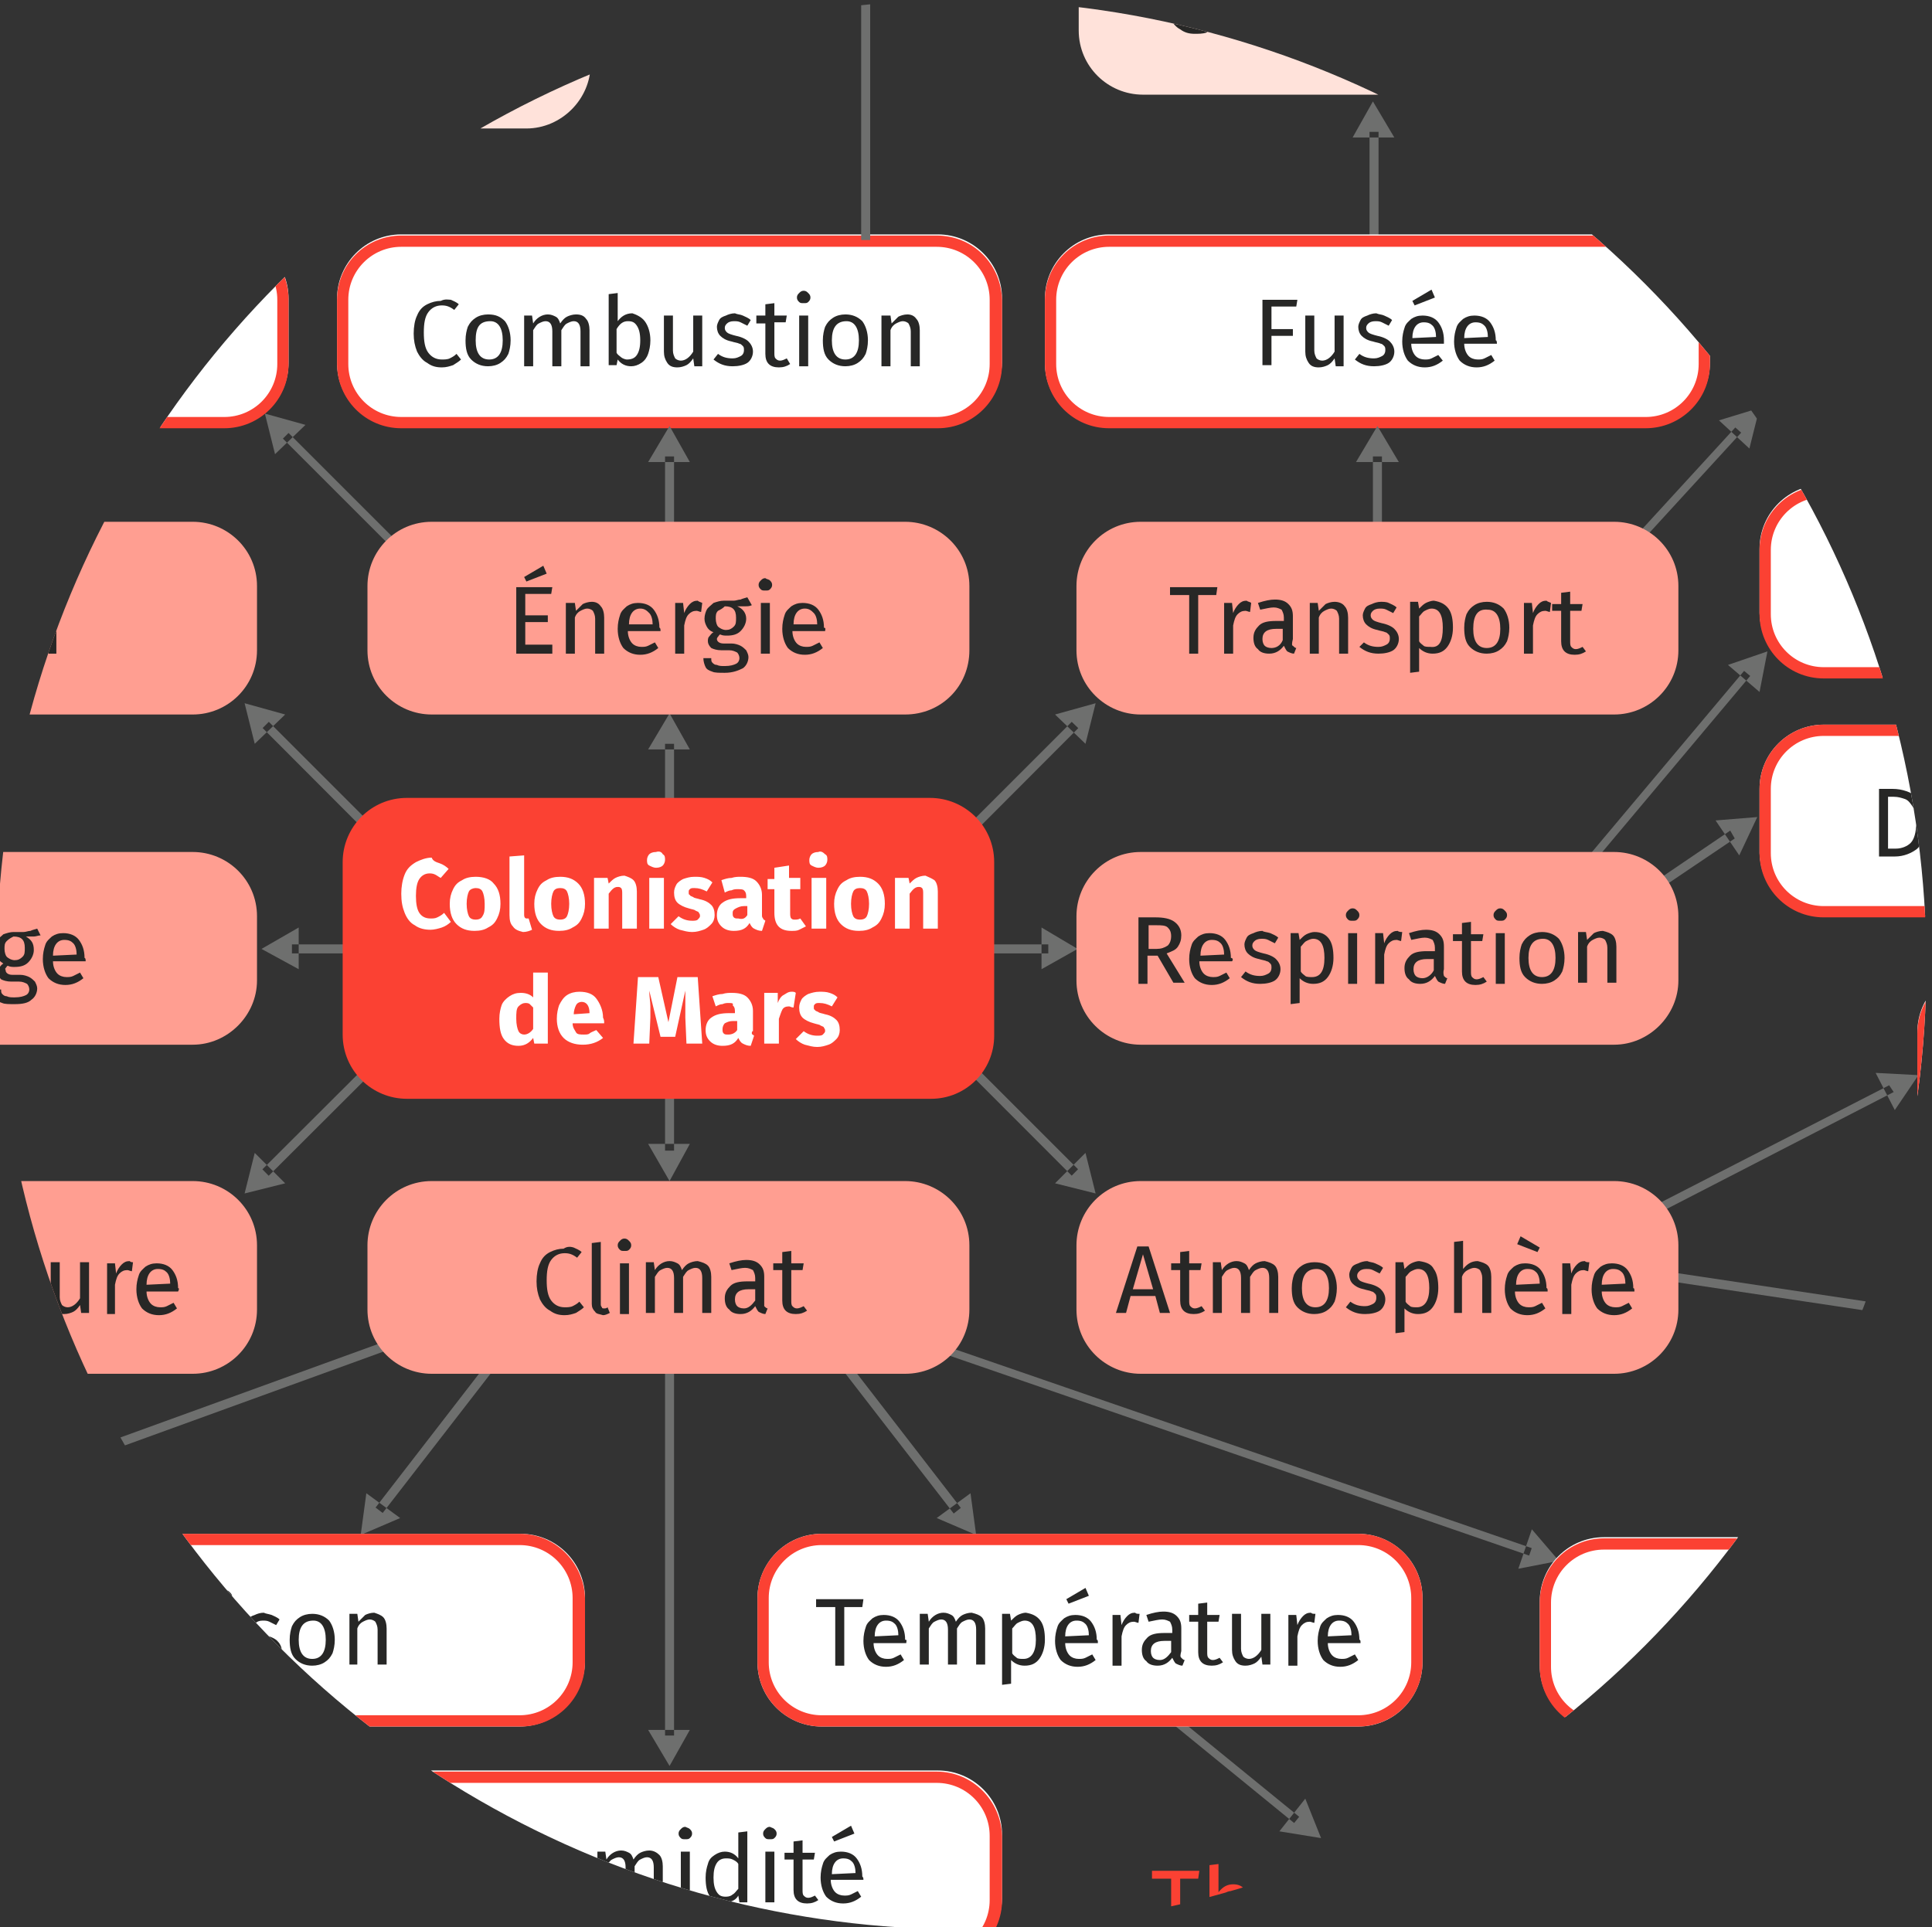 <svg xmlns="http://www.w3.org/2000/svg" xmlns:xlink="http://www.w3.org/1999/xlink" viewBox="0 0 171.4 171" enable-background="new 0 0 171.4 171"><rect x="0" y="0" width="171.4" height="171" fill="#333333" stroke="none"/><style type="text/css">.st0{clip-path:url(#SVGID_2_);} .st1{fill:#6E6F6E;} .st2{fill:#FFFFFF;} .st3{fill:#FB4133;} .st4{fill:#272726;} .st5{fill:#FFE2DA;} .st6{fill:#FF9E91;}</style><defs><circle id="SVGID_1_" cx="85.3" cy="85.6" r="85.6"/></defs><clipPath id="SVGID_2_"><use xlink:href="#SVGID_1_" overflow="visible"/></clipPath><g class="st0"><g id="XMLID_72_"><path d="M121.5 11.7h.8v12.6h-.8zM123.7 12.2L121.8 9l-1.8 3.2z" class="st1"/></g><path id="XMLID_101_" d="M59 170.1h.8v12.6H59z" class="st1"/><path id="XMLID_99_" d="M180.3 161.8l-14.4-10.6.4-.6 14.4 10.6z" class="st1"/><g id="XMLID_98_"><path d="M101.87 151.2l.44-.55 12.95 10.56-.45.55zM113.5 162.5l3.7.6-1.4-3.5z" class="st1"/></g><g id="XMLID_34_"><path d="M80.4 83.8H93v.8H80.4zM92.4 86l3.2-1.8-3.2-1.9z" class="st1"/></g><g id="XMLID_27_"><path d="M145.9 79.8l-.5-.6 8.1-5.5.4.7zM154.3 75.9l1.6-3.4-3.7.3z" class="st1"/></g><g id="XMLID_25_"><path d="M139.43 77.75l15.3-18.22.54.45-15.3 18.22zM156.1 61.4l.7-3.6-3.5 1.2z" class="st1"/></g><g id="XMLID_21_"><path d="M145.57 113.3l.12-.8 21.85 3.28-.12.8zM166.7 118l3.5-1.4-2.9-2.3z" class="st1"/></g><g id="XMLID_12_"><path d="M144.9 108.8l-.3-.7 23-11.8.4.6zM168.1 98.5l2.1-3.1-3.8-.2z" class="st1"/></g><g id="XMLID_11_"><path d="M25.9 83.8h12.6v.8H25.9zM26.5 82.3l-3.3 1.9 3.3 1.8z" class="st1"/></g><g id="XMLID_8_"><path d="M23.3 64.6l.55-.55 8.9 8.9-.55.57zM25.3 63.4l-3.6-1 .9 3.6z" class="st1"/></g><g id="XMLID_6_"><path d="M25.1 38.92l.5-.5 9.9 9.9-.5.5zM27.1 37.7l-3.6-1 .9 3.6z" class="st1"/></g><g id="XMLID_24_"><path d="M23.28 103.76l8.92-8.9.56.57-8.92 8.9zM22.6 102.3l-.9 3.6 3.6-.9z" class="st1"/></g><path id="XMLID_88_" d="M-16.3 137.34l51.43-18.66.27.75-51.42 18.66z" class="st1"/><g id="XMLID_45_"><path d="M33.32 133.77l10.2-13.2.65.48-10.22 13.2zM32.5 132.5l-.5 3.7 3.5-1.5z" class="st1"/></g><g id="XMLID_36_"><path d="M74.4 121.1l.64-.5 10.2 13.2-.63.5zM83.1 134.7l3.5 1.5-.5-3.7z" class="st1"/></g><g id="XMLID_87_"><path d="M86.18 72.95l8.9-8.9.58.56-8.9 8.92zM96.3 66l.9-3.6-3.6 1z" class="st1"/></g><g id="XMLID_86_"><path d="M144.97 47.73l8.98-9.8.52.46-8.98 9.8zM155.2 39.8l.9-3.6-3.6 1.1z" class="st1"/></g><g id="XMLID_85_"><path d="M9.82 23.9l3.76-9.28.74.3-3.76 9.27zM15.4 15.9l-.5-3.7-2.9 2.3z" class="st1"/></g><path id="XMLID_33_" d="M-7.52 21.84l6.84-32.3.68.16-6.83 32.28z" class="st1"/><g id="XMLID_60_"><path d="M86.17 95.4l.57-.55 8.9 8.9-.56.57zM93.6 105l3.6.9-.9-3.6z" class="st1"/></g><g id="XMLID_59_"><path d="M83.3 119.97l.22-.66 52.37 18.06-.23.66zM134.7 139.2l3.6-.7-2.4-2.8z" class="st1"/></g><path id="XMLID_66_" d="M189.9 153.5h-47.6c-3.1 0-5.7-2.5-5.7-5.7v-5.7c0-3.1 2.5-5.7 5.7-5.7h47.6c3.1 0 5.7 2.5 5.7 5.7v5.7c0 3.2-2.6 5.7-5.7 5.7z" class="st2"/><path id="XMLID_62_" d="M189.9 137.5c2.6 0 4.7 2.1 4.7 4.7v5.7c0 2.6-2.1 4.7-4.7 4.7h-47.6c-2.6 0-4.7-2.1-4.7-4.7v-5.7c0-2.6 2.1-4.7 4.7-4.7h47.6m0-1h-47.6c-3.1 0-5.7 2.5-5.7 5.7v5.7c0 3.1 2.5 5.7 5.7 5.7h47.6c3.1 0 5.7-2.5 5.7-5.7v-5.7c0-3.2-2.6-5.7-5.7-5.7z" class="st3"/><path d="M158.1 142.3c.3.1.5.3.8.5l-.4.5c-.2-.2-.4-.3-.6-.4-.2-.1-.4-.1-.7-.1-.3 0-.6.1-.8.2s-.3.3-.3.6c0 .2 0 .3.1.4s.2.2.4.3c.2.1.5.2.8.3.4.1.7.2.9.4.2.1.4.3.6.5s.2.5.2.9c0 .3-.1.6-.3.9-.2.3-.4.5-.7.6s-.7.2-1.1.2c-.8 0-1.5-.3-2-.8l.4-.5c.2.2.5.3.7.4.2.1.5.1.8.1.4 0 .7-.1.9-.3.2-.2.4-.4.4-.8 0-.2 0-.4-.1-.5-.1-.1-.2-.2-.4-.3-.2-.1-.4-.2-.8-.3-.6-.2-1-.4-1.3-.7-.3-.3-.4-.6-.4-1 0-.3.1-.6.2-.8.2-.2.4-.4.7-.5.3-.1.6-.2 1-.2.4.2.7.3 1 .4zM163.4 144.1c.3.4.5 1 .5 1.7 0 .5-.1.9-.2 1.2-.2.4-.4.6-.7.8-.3.2-.7.3-1.1.3-.6 0-1.1-.2-1.5-.6-.4-.4-.5-1-.5-1.7 0-.5.1-.9.2-1.2.2-.4.4-.6.7-.8.3-.2.7-.3 1.1-.3.7 0 1.2.2 1.5.6zm-2.6 1.8c0 1.1.4 1.7 1.2 1.7.8 0 1.2-.6 1.2-1.7s-.4-1.7-1.1-1.7c-.9-.1-1.3.5-1.3 1.7zM165.4 147.9c-.2-.2-.3-.4-.3-.7v-5.4l.8-.1v5.5c0 .1 0 .2.1.3 0 .1.1.1.2.1s.2 0 .3-.1l.2.5c-.2.1-.4.2-.6.2-.3 0-.5-.1-.7-.3zM171 146.1h-2.9c0 .5.2.9.4 1.1.2.2.5.3.8.3.2 0 .4 0 .6-.1.2-.1.4-.2.6-.3l.3.5c-.5.4-1 .6-1.6.6-.6 0-1.1-.2-1.5-.6-.3-.4-.5-1-.5-1.7 0-.5.1-.9.2-1.2.1-.4.4-.6.6-.8.3-.2.6-.3 1-.3.6 0 1.1.2 1.4.6.3.4.5.9.5 1.6.1 0 .1.2.1.3zm-.7-.6c0-.4-.1-.8-.3-1s-.4-.3-.8-.3c-.6 0-1 .5-1 1.4l2.1-.1z" class="st4"/><path id="XMLID_79_" d="M120.5 153.2H72.9c-3.1 0-5.7-2.5-5.7-5.7v-5.7c0-3.1 2.5-5.7 5.7-5.7h47.6c3.1 0 5.7 2.5 5.7 5.7v5.7c0 3.1-2.5 5.7-5.7 5.7z" class="st2"/><path id="XMLID_65_" d="M120.5 137.1c2.6 0 4.7 2.1 4.7 4.7v5.7c0 2.6-2.1 4.7-4.7 4.7H72.9c-2.6 0-4.7-2.1-4.7-4.7v-5.7c0-2.6 2.1-4.7 4.7-4.7h47.6m0-1H72.9c-3.1 0-5.7 2.5-5.7 5.7v5.7c0 3.1 2.5 5.7 5.7 5.7h47.6c3.1 0 5.7-2.5 5.7-5.7v-5.7c0-3.1-2.5-5.7-5.7-5.7z" class="st3"/><path d="M76.6 141.9l-.1.7h-1.6v5.2h-.8v-5.2h-1.7v-.7h4.2zM80.4 145.8h-2.9c0 .5.2.9.4 1.1.2.2.5.3.8.3.2 0 .4 0 .6-.1.2-.1.4-.2.6-.3l.3.5c-.5.4-1 .6-1.6.6-.6 0-1.1-.2-1.5-.6-.3-.4-.5-1-.5-1.7 0-.5.1-.9.2-1.2.1-.4.4-.6.6-.8.3-.2.6-.3 1-.3.6 0 1.1.2 1.4.6.3.4.5.9.5 1.6.2 0 .1.1.1.3zm-.7-.7c0-.4-.1-.8-.3-1s-.4-.3-.8-.3c-.6 0-1 .5-1 1.4l2.1-.1zM87.1 143.5c.2.2.3.6.3 1v3.2h-.8v-3.1c0-.6-.2-.9-.6-.9-.2 0-.4.1-.6.2-.2.1-.3.3-.5.6v3.2h-.8v-3.1c0-.6-.2-.9-.6-.9-.2 0-.4.1-.6.2-.2.1-.3.3-.5.6v3.2h-.8v-4.5h.7l.1.7c.3-.5.8-.8 1.3-.8.3 0 .5.1.7.2s.3.3.4.6c.2-.3.4-.5.6-.6s.5-.2.8-.2c.4.1.7.2.9.4zM92.3 143.8c.3.4.4 1 .4 1.7s-.2 1.3-.5 1.7c-.3.4-.7.6-1.3.6-.5 0-.9-.2-1.2-.5v2.1l-.8.1v-6.3h.7l.1.6c.2-.2.4-.4.6-.5s.5-.2.7-.2c.6.1 1 .3 1.3.7zm-.4 1.7c0-1.1-.3-1.7-1-1.7-.2 0-.4.1-.6.2-.2.1-.3.3-.5.5v2.2c.1.2.3.3.4.4s.4.1.6.1c.7 0 1.1-.6 1.1-1.7zM97.4 145.8h-2.9c0 .5.2.9.4 1.1.2.2.5.3.8.3.2 0 .4 0 .6-.1.2-.1.4-.2.6-.3l.3.5c-.5.4-1 .6-1.6.6-.6 0-1.1-.2-1.5-.6-.3-.4-.5-1-.5-1.7 0-.5.1-.9.2-1.2.1-.4.4-.6.6-.8.3-.2.6-.3 1-.3.6 0 1.1.2 1.4.6.3.4.5.9.5 1.6.1 0 .1.1.1.3zm-.8-.7c0-.4-.1-.8-.3-1s-.4-.3-.8-.3c-.6 0-1 .5-1 1.4l2.1-.1zm-.3-4.2l.3.7-1.8.7-.2-.4 1.7-1zM101.1 143.2l-.1.8c-.1 0-.3-.1-.4-.1-.3 0-.5.1-.7.3s-.3.5-.4 1v2.6h-.8v-4.5h.7l.1.9c.1-.3.3-.6.5-.8s.4-.3.7-.3c.1.1.2.1.4.1zM104.8 147.1c.1.1.2.2.3.2l-.2.5c-.2 0-.4-.1-.6-.2-.1-.1-.2-.3-.3-.5-.3.4-.7.7-1.3.7-.4 0-.8-.1-1-.4-.3-.2-.4-.6-.4-1 0-.5.2-.8.5-1.1s.8-.4 1.5-.4h.7v-.3c0-.3-.1-.5-.2-.7-.2-.1-.4-.2-.7-.2-.3 0-.7.1-1.2.2l-.2-.6c.6-.2 1.1-.3 1.5-.3.5 0 .9.1 1.2.4s.4.6.4 1.1v2c-.1.4-.1.5 0 .6zm-.9-.5v-1h-.6c-.8 0-1.2.3-1.2.9 0 .3.1.5.2.6.1.1.3.2.6.2.4 0 .7-.3 1-.7zM108.5 147.5c-.3.2-.6.3-1 .3s-.7-.1-.9-.3c-.2-.2-.3-.5-.3-.9v-2.7h-.8v-.6h.8v-1l.8-.1v1.1h1.1l-.1.6h-1v2.7c0 .2 0 .4.1.5s.2.2.4.2.4-.1.6-.2l.3.4zM112.7 147.7h-.7l-.1-.7c-.2.3-.4.5-.6.6-.2.1-.5.2-.8.2-.4 0-.7-.1-.9-.4s-.3-.6-.3-1v-3.2h.8v3.1c0 .3.1.5.2.7.1.1.3.2.5.2.4 0 .8-.3 1.1-.8v-3.2h.8v4.5zM116.7 143.2l-.1.8c-.1 0-.3-.1-.4-.1-.3 0-.5.1-.7.3s-.3.5-.4 1v2.6h-.8v-4.5h.7l.1.9c.1-.3.3-.6.5-.8s.4-.3.7-.3c.1.1.2.1.4.1zM120.7 145.8h-2.9c0 .5.2.9.4 1.1.2.2.5.3.8.3.2 0 .4 0 .6-.1.2-.1.4-.2.6-.3l.3.5c-.5.4-1 .6-1.6.6-.6 0-1.1-.2-1.5-.6-.3-.4-.5-1-.5-1.7 0-.5.1-.9.2-1.2.1-.4.4-.6.6-.8.3-.2.6-.3 1-.3.6 0 1.1.2 1.4.6.3.4.5.9.5 1.6.1 0 .1.1.1.3zm-.8-.7c0-.4-.1-.8-.3-1s-.4-.3-.8-.3c-.6 0-1 .5-1 1.4l2.1-.1z" class="st4"/><path id="XMLID_69_" d="M83.1 174.2H35.6c-3.1 0-5.7-2.5-5.7-5.7v-5.7c0-3.1 2.5-5.7 5.7-5.7h47.6c3.1 0 5.7 2.5 5.7 5.7v5.7c-.1 3.2-2.6 5.7-5.8 5.7z" class="st2"/><path id="XMLID_68_" d="M83.1 158.2c2.6 0 4.7 2.1 4.7 4.7v5.7c0 2.6-2.1 4.7-4.7 4.7H35.6c-2.6 0-4.7-2.1-4.7-4.7v-5.7c0-2.6 2.1-4.7 4.7-4.7h47.5m0-1H35.6c-3.1 0-5.7 2.5-5.7 5.7v5.7c0 3.1 2.5 5.7 5.7 5.7h47.6c3.1 0 5.7-2.5 5.7-5.7v-5.7c-.1-3.1-2.6-5.7-5.8-5.7z" class="st3"/><path d="M45.7 168.8v-2.7h-2.5v2.7h-.8V163h.8v2.4h2.5V163h.8v5.9h-.8zM51.5 168.8h-.7l-.1-.7c-.2.3-.4.5-.6.6-.2.1-.5.2-.8.2-.4 0-.7-.1-.9-.4s-.3-.6-.3-1v-3.2h.8v3.1c0 .3.1.5.2.7.1.1.3.2.5.2.4 0 .8-.3 1.1-.8v-3.2h.8v4.5zM58.5 164.6c.2.2.3.6.3 1v3.2H58v-3.1c0-.6-.2-.9-.6-.9-.2 0-.4.1-.6.2-.2.1-.3.3-.5.6v3.2h-.8v-3.1c0-.6-.2-.9-.6-.9-.2 0-.4.1-.6.2-.2.1-.3.3-.5.6v3.2H53v-4.5h.7l.1.7c.3-.5.8-.8 1.3-.8.3 0 .5.1.7.2s.3.3.4.6c.2-.3.4-.5.6-.6s.5-.2.8-.2c.4 0 .7.2.9.4zM61.2 162.3c.1.1.2.2.2.4s-.1.3-.2.4c-.1.1-.2.1-.4.1s-.3 0-.4-.1c-.1-.1-.2-.2-.2-.4s.1-.3.2-.4c.1-.1.2-.2.4-.2.2.1.3.1.4.2zm0 2v4.5h-.8v-4.5h.8zM66.3 162.5v6.3h-.7l-.1-.6c-.1.2-.3.4-.6.5-.2.1-.5.2-.7.2-.5 0-.9-.2-1.2-.6-.3-.4-.4-1-.4-1.7 0-.5.1-.9.2-1.2.1-.4.3-.6.6-.8s.6-.3.9-.3c.5 0 .9.2 1.2.6v-2.3l.8-.1zm-1.3 5.6c.2-.1.3-.3.5-.5v-2.2c-.1-.2-.3-.3-.5-.4-.2-.1-.4-.1-.6-.1-.3 0-.6.1-.8.4-.2.3-.3.7-.3 1.3 0 .6.1 1 .3 1.3s.4.4.8.4c.3 0 .5-.1.6-.2zM68.7 162.3c.1.1.2.2.2.4s-.1.3-.2.4c-.1.1-.2.1-.4.1s-.3 0-.4-.1c-.1-.1-.2-.2-.2-.4s.1-.3.2-.4c.1-.1.2-.2.4-.2.2.1.3.1.4.2zm0 2v4.5h-.8v-4.5h.8zM72.6 168.6c-.3.2-.6.3-1 .3s-.7-.1-.9-.3c-.2-.2-.3-.5-.3-.9V165h-.8v-.6h.8v-1l.8-.1v1.1h1.1l-.1.6h-1v2.7c0 .2 0 .4.1.5s.2.2.4.2.4-.1.6-.2l.3.4zM76.6 166.8h-2.9c0 .5.2.9.4 1.1.2.2.5.3.8.3.2 0 .4 0 .6-.1.2-.1.4-.2.6-.3l.3.5c-.5.4-1 .6-1.6.6-.6 0-1.1-.2-1.5-.6-.3-.4-.5-1-.5-1.7 0-.5.1-.9.2-1.2.1-.4.4-.6.6-.8.3-.2.6-.3 1-.3.6 0 1.1.2 1.4.6.3.4.5.9.5 1.6.1.1.1.2.1.3zm-.7-.6c0-.4-.1-.8-.3-1s-.4-.3-.8-.3c-.6 0-1 .5-1 1.4l2.1-.1zm-.4-4.2l.3.7-1.8.7-.2-.4 1.7-1z" class="st4"/><path id="XMLID_78_" d="M46.1 153.2H-1.4c-3.1 0-5.7-2.5-5.7-5.7v-5.7c0-3.1 2.5-5.7 5.7-5.7h47.6c3.1 0 5.7 2.5 5.7 5.7v5.7c-.1 3.1-2.6 5.7-5.8 5.7z" class="st2"/><path id="XMLID_71_" d="M46.1 137.1c2.6 0 4.7 2.1 4.7 4.7v5.7c0 2.6-2.1 4.7-4.7 4.7H-1.4c-2.6 0-4.7-2.1-4.7-4.7v-5.7c0-2.6 2.1-4.7 4.7-4.7h47.5m0-1H-1.4c-3.1 0-5.7 2.5-5.7 5.7v5.7c0 3.1 2.5 5.7 5.7 5.7h47.6c3.1 0 5.7-2.5 5.7-5.7v-5.7c-.1-3.1-2.6-5.7-5.8-5.7z" class="st3"/><path d="M12.9 141.9c.3.1.5.3.8.5l-.4.5c-.2-.2-.4-.3-.6-.4-.2-.1-.4-.1-.7-.1-.3 0-.6.1-.8.2s-.3.3-.3.6c0 .2 0 .3.1.4s.2.2.4.3c.2.1.5.2.8.3.4.1.7.2.9.4.2.1.4.3.6.5s.2.5.2.9c0 .3-.1.6-.3.9-.2.3-.4.5-.7.6s-.7.2-1.1.2c-.8 0-1.5-.3-2-.8l.4-.5c.2.2.5.3.7.4.2.1.5.1.8.1.4 0 .7-.1.9-.3.2-.2.4-.4.4-.8 0-.2 0-.4-.1-.5-.1-.1-.2-.2-.4-.3-.2-.1-.4-.2-.8-.3-.6-.2-1-.4-1.3-.7-.3-.3-.4-.6-.4-1 0-.3.1-.6.2-.8.2-.2.4-.4.7-.5.3-.1.6-.2 1-.2.4.3.7.3 1 .4zM18.1 147.1c.1.1.2.2.3.2l-.2.5c-.2 0-.4-.1-.6-.2-.1-.1-.2-.3-.3-.5-.3.4-.7.7-1.3.7-.4 0-.8-.1-1-.4-.3-.2-.4-.6-.4-1 0-.5.2-.8.5-1.1s.8-.4 1.5-.4h.7v-.3c0-.3-.1-.5-.2-.7-.2-.1-.4-.2-.7-.2-.3 0-.7.1-1.2.2l-.2-.6c.6-.2 1.1-.3 1.5-.3.5 0 .9.1 1.2.4s.4.6.4 1.1v2c-.1.4 0 .5 0 .6zm-.9-.5v-1h-.6c-.8 0-1.2.3-1.2.9 0 .3.1.5.2.6.1.1.3.2.6.2.4 0 .8-.3 1-.7zM20.4 141.3c.1.1.2.2.2.4s-.1.3-.2.4c-.1.1-.2.1-.4.1s-.3 0-.4-.1c-.1-.1-.2-.2-.2-.4s.1-.3.2-.4c.1-.1.2-.2.4-.2s.3.1.4.2zm0 2v4.5h-.8v-4.5h.8zM24.1 143.3c.2.1.5.2.7.4l-.3.5c-.2-.1-.4-.2-.6-.3-.2-.1-.4-.1-.6-.1-.3 0-.5.1-.6.2s-.2.2-.2.4.1.3.2.4c.1.1.4.2.8.3.5.1.9.3 1.1.5.2.2.4.5.4.9s-.2.8-.5 1c-.3.2-.8.3-1.3.3-.7 0-1.2-.2-1.7-.6l.4-.5c.4.3.8.4 1.3.4.3 0 .5-.1.7-.2.2-.1.3-.3.3-.5s0-.3-.1-.4c-.1-.1-.2-.2-.3-.2-.2-.1-.4-.1-.7-.2-.5-.1-.8-.3-1-.5-.2-.2-.3-.5-.3-.8 0-.2.1-.4.2-.6.1-.2.3-.3.6-.4.2-.1.5-.2.8-.2.2.1.4.1.7.2zM29.2 143.8c.3.4.5 1 .5 1.7 0 .5-.1.9-.2 1.2-.2.4-.4.6-.7.8-.3.2-.7.3-1.1.3-.6 0-1.1-.2-1.5-.6-.4-.4-.5-1-.5-1.7 0-.5.1-.9.2-1.2.2-.4.4-.6.7-.8.3-.2.7-.3 1.1-.3.6 0 1.1.2 1.5.6zm-2.7 1.7c0 1.1.4 1.7 1.2 1.7.8 0 1.2-.6 1.2-1.7s-.4-1.7-1.1-1.7c-.9 0-1.3.6-1.3 1.7zM34 143.5c.2.2.3.6.3 1v3.2h-.8v-3.1c0-.3-.1-.5-.2-.7-.1-.1-.3-.2-.5-.2s-.4.1-.6.2-.4.3-.5.6v3.2H31v-4.5h.7l.1.7c.2-.2.4-.4.6-.6.2-.1.5-.2.8-.2.3.1.6.2.8.4z" class="st4"/><path id="XMLID_58_" d="M175.8 124.9h47.6c3.1 0 5.7-2.5 5.7-5.7v-5.7c0-3.1-2.5-5.7-5.7-5.7h-47.6c-3.1 0-5.7 2.5-5.7 5.7v5.7c.1 3.2 2.6 5.7 5.7 5.7z" class="st2"/><path id="XMLID_56_" d="M223.4 108.9c2.6 0 4.7 2.1 4.7 4.7v5.7c0 2.6-2.1 4.7-4.7 4.7h-47.6c-2.6 0-4.7-2.1-4.7-4.7v-5.7c0-2.6 2.1-4.7 4.7-4.7h47.6m0-1h-47.6c-3.1 0-5.7 2.5-5.7 5.7v5.7c0 3.1 2.5 5.7 5.7 5.7h47.6c3.1 0 5.7-2.5 5.7-5.7v-5.7c0-3.1-2.5-5.7-5.7-5.7z" class="st3"/><path id="XMLID_54_" d="M175.8 103h47.6c3.1 0 5.7-2.5 5.7-5.7v-5.7c0-3.1-2.5-5.7-5.7-5.7h-47.6c-3.1 0-5.7 2.5-5.7 5.7v5.7c.1 3.2 2.6 5.7 5.7 5.7z" class="st2"/><path id="XMLID_52_" d="M223.4 87c2.6 0 4.7 2.1 4.7 4.7v5.7c0 2.6-2.1 4.7-4.7 4.7h-47.6c-2.6 0-4.7-2.1-4.7-4.7v-5.7c0-2.6 2.1-4.7 4.7-4.7h47.6m0-1h-47.6c-3.1 0-5.7 2.5-5.7 5.7v5.7c0 3.1 2.5 5.7 5.7 5.7h47.6c3.1 0 5.7-2.5 5.7-5.7v-5.7c0-3.1-2.5-5.7-5.7-5.7z" class="st3"/><path id="XMLID_50_" d="M161.8 81.3h47.6c3.1 0 5.7-2.5 5.7-5.7V70c0-3.1-2.5-5.7-5.7-5.7h-47.6c-3.1 0-5.7 2.5-5.7 5.7v5.7c.1 3.1 2.6 5.6 5.7 5.6z" class="st2"/><path id="XMLID_48_" d="M209.4 65.3c2.6 0 4.7 2.1 4.7 4.7v5.7c0 2.6-2.1 4.7-4.7 4.7h-47.6c-2.6 0-4.7-2.1-4.7-4.7V70c0-2.6 2.1-4.7 4.7-4.7h47.6m0-1h-47.6c-3.1 0-5.7 2.5-5.7 5.7v5.7c0 3.1 2.5 5.7 5.7 5.7h47.6c3.1 0 5.7-2.5 5.7-5.7V70c0-3.2-2.5-5.7-5.7-5.7z" class="st3"/><path d="M170.1 70.7c.5.4.8 1.2.8 2.3 0 1.1-.3 1.8-.8 2.3-.5.4-1.2.7-2 .7h-1.4v-6h1.2c.9 0 1.6.3 2.2.7zm-2.6 0v4.6h.7c.5 0 1-.2 1.3-.5.3-.3.5-.9.5-1.8 0-.6-.1-1.1-.3-1.4-.2-.3-.4-.6-.7-.7-.3-.1-.6-.2-1-.2h-.5z" class="st4"/><path id="XMLID_47_" d="M161.8 60.1h47.6c3.1 0 5.7-2.5 5.7-5.7v-5.7c0-3.1-2.5-5.7-5.7-5.7h-47.6c-3.1 0-5.7 2.5-5.7 5.7v5.7c.1 3.2 2.6 5.7 5.7 5.7z" class="st2"/><path id="XMLID_43_" d="M209.4 44.1c2.6 0 4.7 2.1 4.7 4.7v5.7c0 2.6-2.1 4.7-4.7 4.7h-47.6c-2.6 0-4.7-2.1-4.7-4.7v-5.7c0-2.6 2.1-4.7 4.7-4.7h47.6m0-1h-47.6c-3.1 0-5.7 2.5-5.7 5.7v5.7c0 3.1 2.5 5.7 5.7 5.7h47.6c3.1 0 5.7-2.5 5.7-5.7v-5.7c0-3.2-2.5-5.7-5.7-5.7z" class="st3"/><path id="XMLID_35_" d="M219.1 37.9h-58.6c-3.1 0-5.7-2.5-5.7-5.7v-5.7c0-3.1 2.5-5.7 5.7-5.7h58.6c3.1 0 5.7 2.5 5.7 5.7v5.7c0 3.1-2.5 5.7-5.7 5.7z" class="st2"/><path id="XMLID_31_" d="M219.1 22c2.5 0 4.6 2.1 4.6 4.6v5.7c0 2.5-2.1 4.6-4.6 4.6h-58.6c-2.5 0-4.6-2.1-4.6-4.6v-5.7c0-2.5 2.1-4.6 4.6-4.6h58.6m0-1.1h-58.6c-3.1 0-5.7 2.5-5.7 5.7v5.7c0 3.1 2.5 5.7 5.7 5.7h58.6c3.1 0 5.7-2.5 5.7-5.7v-5.7c0-3.2-2.5-5.7-5.7-5.7z" class="st3"/><path d="M162.1 27.2c.5.4.8 1.2.8 2.3 0 1.1-.3 1.8-.8 2.3-.5.4-1.2.7-2 .7h-1.4v-5.9h1.2c1 0 1.7.2 2.2.6zm-2.5.1v4.6h.7c.5 0 1-.2 1.3-.5.3-.3.5-.9.5-1.8 0-.6-.1-1.1-.3-1.4-.2-.3-.4-.6-.7-.7-.3-.1-.6-.2-1-.2h-.5zM167.5 32.5h-.7l-.1-.7c-.2.3-.4.5-.6.6-.2.1-.5.2-.8.2-.4 0-.7-.1-.9-.4s-.3-.6-.3-1V28h.8v3.1c0 .3.1.5.2.7.1.1.3.2.5.2.4 0 .8-.3 1.1-.8V28h.8v4.5zM171.5 27.9l-.1.8c-.1 0-.3-.1-.4-.1-.3 0-.5.1-.7.3s-.3.5-.4 1v2.6h-.8V28h.7l.1.9c.1-.3.3-.6.5-.8s.4-.3.7-.3c.1.1.3.1.4.1z" class="st4"/><path id="XMLID_29_" d="M146 37.9H98.4c-3.1 0-5.7-2.5-5.7-5.7v-5.7c0-3.1 2.5-5.7 5.7-5.7H146c3.1 0 5.7 2.5 5.7 5.7v5.7c0 3.1-2.6 5.7-5.7 5.7z" class="st2"/><path id="XMLID_28_" d="M146 21.9c2.6 0 4.7 2.1 4.7 4.7v5.7c0 2.6-2.1 4.7-4.7 4.7H98.4c-2.6 0-4.7-2.1-4.7-4.7v-5.7c0-2.6 2.1-4.7 4.7-4.7H146m0-1H98.4c-3.1 0-5.7 2.5-5.7 5.7v5.7c0 3.1 2.5 5.7 5.7 5.7H146c3.1 0 5.7-2.5 5.7-5.7v-5.7c0-3.2-2.6-5.7-5.7-5.7z" class="st3"/><path d="M112 32.5v-5.9h3.1l-.1.6h-2.2v2h1.9v.6h-1.9v2.6h-.8zM119.2 32.5h-.7l-.1-.7c-.2.3-.4.5-.6.6-.2.1-.5.2-.8.2-.4 0-.7-.1-.9-.4s-.3-.6-.3-1V28h.8v3.1c0 .3.1.5.2.7.1.1.3.2.5.2.4 0 .8-.3 1.1-.8V28h.8v4.5zM122.8 28c.2.1.5.2.7.4l-.3.5c-.2-.1-.4-.2-.6-.3-.2-.1-.4-.1-.6-.1-.3 0-.5.1-.6.2s-.2.2-.2.4.1.3.2.4c.1.1.4.2.8.3.5.1.9.3 1.1.5.2.2.4.5.4.9s-.2.8-.5 1c-.3.2-.8.3-1.3.3-.7 0-1.2-.2-1.7-.6l.4-.5c.4.3.8.4 1.3.4.3 0 .5-.1.7-.2.2-.1.3-.3.3-.5s0-.3-.1-.4c-.1-.1-.2-.2-.3-.2-.2-.1-.4-.1-.7-.2-.5-.1-.8-.3-1-.5-.2-.2-.3-.5-.3-.8 0-.2.1-.4.2-.6.1-.2.3-.3.6-.4.2-.1.5-.2.8-.2.2.1.5.1.7.2zM128.1 30.5h-2.9c0 .5.2.9.4 1.1.2.2.5.3.8.3.2 0 .4 0 .6-.1.2-.1.4-.2.6-.3l.4.5c-.5.4-1 .6-1.6.6-.6 0-1.1-.2-1.5-.6-.3-.4-.5-1-.5-1.7 0-.5.1-.9.2-1.2.1-.4.4-.6.6-.8.3-.2.6-.3 1-.3.6 0 1.1.2 1.4.6.3.4.5.9.5 1.6 0 0 0 .2 0 .3zm-.7-.6c0-.4-.1-.8-.3-1s-.4-.3-.8-.3c-.6 0-1 .5-1 1.4l2.1-.1zm-.4-4.2l.3.7-1.8.7-.2-.4 1.7-1zM132.8 30.5h-2.9c0 .5.2.9.4 1.1.2.2.5.3.8.3.2 0 .4 0 .6-.1.2-.1.4-.2.6-.3l.3.5c-.5.4-1 .6-1.6.6-.6 0-1.1-.2-1.5-.6-.3-.4-.5-1-.5-1.7 0-.5.1-.9.2-1.2.1-.4.4-.6.6-.8.3-.2.6-.3 1-.3.6 0 1.1.2 1.4.6.3.4.5.9.5 1.6.1 0 .1.2.1.3zm-.8-.6c0-.4-.1-.8-.3-1s-.4-.3-.8-.3c-.6 0-1 .5-1 1.4l2.1-.1z" class="st4"/><path id="XMLID_23_" d="M83.1 37.9H35.6c-3.1 0-5.7-2.5-5.7-5.7v-5.7c0-3.1 2.5-5.7 5.7-5.7h47.6c3.1 0 5.7 2.5 5.7 5.7v5.7c-.1 3.1-2.6 5.7-5.8 5.7z" class="st2"/><path id="XMLID_22_" d="M83.1 21.9c2.6 0 4.7 2.1 4.7 4.7v5.7c0 2.6-2.1 4.7-4.7 4.7H35.6c-2.6 0-4.7-2.1-4.7-4.7v-5.7c0-2.6 2.1-4.7 4.7-4.7h47.5m0-1H35.6c-3.1 0-5.7 2.5-5.7 5.7v5.7c0 3.1 2.5 5.7 5.7 5.7h47.6c3.1 0 5.7-2.5 5.7-5.7v-5.7c-.1-3.2-2.6-5.7-5.8-5.7z" class="st3"/><path d="M40 26.6c.2.1.5.2.7.4l-.4.5c-.4-.3-.7-.4-1.1-.4-.5 0-.9.2-1.2.6-.3.4-.4 1-.4 1.8s.1 1.4.4 1.8c.3.4.7.6 1.2.6.2 0 .5 0 .7-.1.2-.1.4-.2.6-.4l.4.5c-.2.2-.4.3-.7.5-.3.1-.6.2-1 .2-.5 0-.9-.1-1.3-.4-.4-.2-.7-.6-.9-1-.2-.5-.3-1-.3-1.6s.1-1.2.3-1.6c.2-.5.5-.8.9-1s.8-.3 1.2-.3c.4-.2.7-.1.9-.1zM44.8 28.5c.3.4.5 1 .5 1.7 0 .5-.1.9-.2 1.2-.2.4-.4.6-.7.8-.3.2-.7.3-1.1.3-.6 0-1.1-.2-1.5-.6-.4-.4-.5-1-.5-1.7 0-.5.1-.9.2-1.2.2-.4.4-.6.7-.8.3-.2.7-.3 1.1-.3.7 0 1.1.2 1.5.6zm-2.6 1.7c0 1.1.4 1.7 1.2 1.7.8 0 1.2-.6 1.2-1.7s-.4-1.7-1.1-1.7c-1 0-1.3.6-1.3 1.7zM52 28.3c.2.2.3.6.3 1v3.2h-.8v-3.1c0-.6-.2-.9-.6-.9-.2 0-.4.1-.6.2-.2.1-.3.3-.5.6v3.2H49v-3.1c0-.6-.2-.9-.6-.9-.2 0-.4.1-.6.2-.2.1-.3.3-.5.6v3.2h-.8V28h.7l.1.7c.3-.5.8-.8 1.3-.8.3 0 .5.1.7.2s.3.3.4.6c.2-.3.4-.5.6-.6s.5-.2.8-.2c.4 0 .7.1.9.4zM57.2 28.5c.3.4.5 1 .5 1.7 0 .5-.1.9-.2 1.2s-.3.6-.6.8-.6.3-.9.3c-.5 0-.9-.2-1.2-.6l-.1.5H54v-6.3l.8-.1v2.5c.3-.4.7-.7 1.3-.7.3.1.8.3 1.1.7zm-.7 3c.2-.3.3-.7.3-1.3 0-.6-.1-1-.3-1.3-.2-.3-.4-.4-.8-.4s-.7.2-1 .7v2.1c.1.2.3.3.4.4s.4.2.5.2c.4 0 .7-.1.9-.4zM62.3 32.5h-.7l-.1-.7c-.2.3-.4.5-.6.6-.2.1-.5.2-.8.2-.4 0-.7-.1-.9-.4s-.3-.6-.3-1V28h.8v3.1c0 .3.1.5.2.7.1.1.3.2.5.2.4 0 .8-.3 1.1-.8V28h.8v4.5zM65.9 28c.2.1.5.2.7.4l-.3.5c-.2-.1-.4-.2-.6-.3-.2-.1-.4-.1-.6-.1-.3 0-.5.1-.6.2s-.2.2-.2.4.1.3.2.4c.1.1.4.2.8.3.5.1.9.3 1.1.5.2.2.4.5.4.9s-.2.8-.5 1c-.3.2-.8.3-1.3.3-.7 0-1.2-.2-1.7-.6l.4-.5c.4.3.8.4 1.3.4.3 0 .5-.1.7-.2.2-.1.3-.3.3-.5s0-.3-.1-.4c-.1-.1-.2-.2-.3-.2-.2-.1-.4-.1-.7-.2-.5-.1-.8-.3-1-.5-.2-.2-.3-.5-.3-.8 0-.2.1-.4.2-.6.1-.2.3-.3.6-.4.2-.1.5-.2.8-.2.2.1.5.1.7.2zM70.1 32.3c-.3.2-.6.3-1 .3s-.7-.1-.9-.3c-.2-.2-.3-.5-.3-.9v-2.7h-.8V28h.8v-1l.8-.1V28h1.1l-.1.6h-1v2.7c0 .2 0 .4.1.5s.2.2.4.2.4-.1.6-.2l.3.5zM71.7 26c.1.1.2.2.2.4s-.1.3-.2.4c-.1.1-.2.1-.4.1s-.3 0-.4-.1c-.1-.1-.2-.2-.2-.4s.1-.3.2-.4c.1-.1.2-.2.4-.2s.3.1.4.2zm0 2v4.5h-.8V28h.8zM76.5 28.5c.3.4.5 1 .5 1.7 0 .5-.1.9-.2 1.2-.2.4-.4.6-.7.8-.3.2-.7.3-1.1.3-.6 0-1.1-.2-1.5-.6-.4-.4-.5-1-.5-1.7 0-.5.1-.9.2-1.2.2-.4.4-.6.7-.8.3-.2.7-.3 1.1-.3.6 0 1.1.2 1.5.6zm-2.7 1.7c0 1.1.4 1.7 1.2 1.7.8 0 1.2-.6 1.2-1.7s-.4-1.7-1.1-1.7c-.9 0-1.3.6-1.3 1.7zM81.3 28.3c.2.2.3.6.3 1v3.2h-.8v-3.1c0-.3-.1-.5-.2-.7-.1-.1-.3-.2-.5-.2s-.4.1-.6.2-.4.3-.5.6v3.2h-.8V28h.8l.1.7c.2-.2.4-.4.6-.6.2-.1.5-.2.8-.2.3 0 .6.1.8.4z" class="st4"/><path id="XMLID_19_" d="M19.9 37.9h-47.6c-3.1 0-5.7-2.5-5.7-5.7v-5.7c0-3.1 2.5-5.7 5.7-5.7h47.6c3.1 0 5.7 2.5 5.7 5.7v5.7c0 3.1-2.5 5.7-5.7 5.7z" class="st2"/><path id="XMLID_17_" d="M19.9 21.9c2.6 0 4.7 2.1 4.7 4.7v5.7c0 2.6-2.1 4.7-4.7 4.7h-47.6c-2.6 0-4.7-2.1-4.7-4.7v-5.7c0-2.6 2.1-4.7 4.7-4.7h47.6m0-1h-47.6c-3.1 0-5.7 2.5-5.7 5.7v5.7c0 3.1 2.5 5.7 5.7 5.7h47.6c3.1 0 5.7-2.5 5.7-5.7v-5.7c0-3.2-2.5-5.7-5.7-5.7z" class="st3"/><path d="M.5 26c.1.1.2.2.2.4s-.1.3-.2.4c-.1.1-.2.1-.4.1s-.3 0-.4-.1c-.1-.1-.2-.2-.2-.4s.1-.3.2-.4c.1-.1.2-.2.4-.2s.3.1.4.2zm0 2v4.5h-.8V28h.8zM4.5 28c.2.1.4.2.6.4l-.4.5c-.2-.1-.3-.2-.5-.3s-.2-.1-.4-.1c-.4 0-.6.1-.8.4s-.3.7-.3 1.3c0 .6.1 1 .3 1.3.2.3.5.4.9.4.2 0 .3 0 .5-.1s.3-.1.5-.3l.4.5c-.4.3-.9.5-1.4.5-.6 0-1.1-.2-1.4-.6-.3-.4-.5-1-.5-1.7 0-.5.1-.9.2-1.2.2-.4.4-.6.7-.8s.6-.3 1-.3c.1 0 .4 0 .6.1zM7 26c.1.1.2.2.2.4s-.1.3-.2.4c-.1.1-.2.1-.4.1s-.3 0-.4-.1c-.1-.1-.2-.3-.2-.4 0-.2.1-.3.2-.4.1-.1.2-.2.4-.2.1 0 .3.1.4.2zm0 2v4.5h-.8V28H7zM10.8 32.3c-.3.2-.6.3-1 .3s-.7-.1-.9-.3c-.2-.2-.3-.5-.3-.9v-2.7h-.8V28h.8v-1l.8-.1V28h1.1l-.1.6h-1v2.7c0 .2 0 .4.1.5s.2.2.4.2.4-.1.6-.2l.3.5zM14.9 30.5H12c0 .5.2.9.4 1.1.2.2.5.3.8.3.2 0 .4 0 .6-.1.2-.1.4-.2.6-.3l.3.5c-.5.4-1 .6-1.6.6-.6 0-1.1-.2-1.5-.6-.3-.4-.5-1-.5-1.7 0-.5.1-.9.2-1.2.1-.4.4-.6.6-.8.3-.2.6-.3 1-.3.6 0 1.1.2 1.4.6.3.4.5.9.5 1.6.1 0 .1.2.1.3zm-.8-.6c0-.4-.1-.8-.3-1s-.4-.3-.8-.3c-.6 0-1 .5-1 1.4l2.1-.1zm-.4-4.2l.3.7-1.7.6-.2-.4 1.6-.9z" class="st4"/><path id="XMLID_162_" d="M46.7 11.4H5.4c-3.1 0-5.7-2.5-5.7-5.7V0c0-3.1 2.5-5.7 5.7-5.7h41.3c3.1 0 5.7 2.5 5.7 5.7v5.7c0 3.1-2.6 5.7-5.7 5.7z" class="st5"/><path d="M8.4 5.9l-.5-1.4H5.7l-.4 1.4h-.9L6.3 0h1l1.9 5.9h-.8zM5.9 3.8h1.8l-.9-3-.9 3zM10.3 5.8c-.2-.2-.3-.4-.3-.7V-.3l.8-.1V5c0 .1 0 .2.1.3 0 .1.1.1.2.1s.2 0 .3-.1l.2.5c-.2.2-.4.2-.6.2-.3 0-.6 0-.7-.2zM14.8 5.7c-.3.2-.6.3-1 .3s-.7-.1-.9-.3c-.2-.2-.3-.5-.3-.9V2.1h-.8v-.6h.8v-1l.8-.1v1.1h1.1l-.1.6h-1v2.7c0 .2 0 .4.1.5s.2.2.4.2.4-.1.6-.2l.3.4zM18.9 4H16c0 .5.2.9.4 1.1.2.2.5.3.8.3.2 0 .4 0 .6-.1.2-.1.4-.1.6-.3l.3.5c-.5.4-1 .6-1.6.6-.6 0-1.1-.2-1.5-.6-.3-.4-.5-1-.5-1.7 0-.5.1-.9.2-1.2.1-.4.4-.6.6-.8.3-.2.6-.3 1-.3.6 0 1.1.2 1.4.6.3.4.5.9.5 1.6.1 0 .1.1.1.3zm-.8-.7c0-.4-.1-.8-.3-1s-.4-.3-.7-.3c-.6 0-1 .5-1 1.4l2-.1zM22.5 1.4l-.1.8c-.1 0-.3-.1-.4-.1-.3 0-.5.1-.7.3s-.3.6-.4 1V6h-.8V1.5h.7l.1.9c.1-.4.3-.6.5-.8s.4-.3.7-.3c.1.1.3.1.4.1zM26.5 1.7c.2.2.3.6.3 1v3.2H26V2.8c0-.3-.1-.5-.2-.7-.1-.1-.2-.1-.5-.1-.2 0-.4.1-.6.2s-.4.3-.5.6V6h-.8V1.5h.7l.1.7c.2-.2.4-.4.6-.6.2-.1.5-.2.8-.2.3 0 .6.1.9.3zM31.5 5.3c.1.1.2.2.3.2l-.2.5c-.2 0-.4-.1-.6-.2-.1-.1-.2-.3-.3-.5-.3.5-.7.7-1.3.7-.4 0-.8-.1-1-.4-.3-.2-.4-.6-.4-1 0-.5.2-.8.5-1.1s.8-.4 1.5-.4h.7v-.2c0-.3-.1-.5-.2-.7-.3-.1-.5-.2-.8-.2-.3 0-.7.1-1.2.2l-.2-.6c.6-.2 1.1-.3 1.5-.3.5 0 .9.1 1.2.4s.4.6.4 1.1v2c0 .3 0 .4.1.5zm-.9-.5v-1H30c-.8 0-1.2.3-1.2.9 0 .3.1.5.2.6.1.1.3.2.6.2.4 0 .8-.3 1-.7zM35.3 5.7c-.3.2-.7.3-1 .3-.4 0-.7-.1-.9-.3-.2-.2-.3-.5-.3-.9V2.1h-.8v-.6h.8v-1l.8-.1v1.1H35l-.1.6h-1v2.7c0 .2 0 .4.1.5s.2.2.4.2.4-.1.6-.2l.3.4zM39.3 4h-2.9c0 .5.2.9.4 1.1.2.2.5.3.8.3.2 0 .4 0 .6-.1.2-.1.4-.2.6-.3l.3.5c-.5.4-1 .6-1.6.6-.6 0-1.1-.2-1.5-.6-.3-.4-.5-1-.5-1.7 0-.5.1-.9.2-1.2.1-.4.4-.6.6-.8.3-.2.6-.3 1-.3.6 0 1.1.2 1.4.6.3.4.5.9.5 1.6.1 0 .1.1.1.3zm-.7-.7c0-.4-.1-.8-.3-1s-.4-.3-.8-.3c-.6 0-1 .5-1 1.4l2.1-.1zM43.9 5.9h-.7l-.1-.7c-.2.3-.4.5-.6.6-.1.2-.4.2-.7.2-.4 0-.7-.1-.9-.4s-.3-.6-.3-1V1.5h.8v3.1c0 .3.1.5.2.7.1.1.3.2.5.2.4 0 .8-.3 1.1-.8V1.5h.8v4.4zM47.9 1.4l-.1.8c-.1 0-.3-.1-.4-.1-.3 0-.5.1-.7.3s-.3.5-.4 1V6h-.8V1.5h.7l.1.9c.1-.3.3-.6.5-.8s.4-.3.7-.3c.1.1.3.1.4.1z" class="st4"/><path id="XMLID_168_" d="M142.7 8.4h-41.3c-3.1 0-5.7-2.5-5.7-5.7V-3c0-3.1 2.5-5.7 5.7-5.7h41.3c3.1 0 5.7 2.5 5.7 5.7v5.7c-.1 3.1-2.6 5.7-5.7 5.7z" class="st5"/><path d="M106.8-2.9c.2.1.5.2.7.4l-.4.5c-.4-.3-.7-.4-1.1-.4-.5 0-.9.2-1.2.6-.3.4-.4 1-.4 1.8s.1 1.4.4 1.8c.3.4.7.6 1.2.6.2 0 .5 0 .7-.1.2-.1.4-.2.6-.4l.4.5c-.2.2-.4.3-.7.5-.3.1-.7.1-1 .1-.5 0-.9-.1-1.3-.4-.4-.2-.7-.6-.9-1-.2-.5-.3-1-.3-1.6s.1-1.2.3-1.6c.2-.5.5-.8.9-1s.8-.4 1.3-.4c.3 0 .6 0 .8.1zM111.6 2.3c.1.1.2.2.3.2l-.2.5c-.2 0-.4-.1-.6-.2-.1-.1-.2-.3-.3-.5-.3.4-.7.7-1.3.7-.4 0-.8-.1-1-.4-.3-.2-.4-.6-.4-1 0-.5.2-.8.5-1.1s.8-.4 1.5-.4h.7v-.3c0-.3-.1-.5-.2-.7-.2-.1-.4-.2-.7-.2-.3 0-.7.1-1.2.2l-.2-.6c.6-.2 1.1-.3 1.5-.3.5 0 .9.1 1.2.4s.4.6.4 1.1v2c0 .4 0 .5 0 .6zm-.8-.5v-1h-.6c-.8 0-1.2.3-1.2.9 0 .3.1.5.2.6.1.1.3.2.6.2.4 0 .7-.3 1-.7zM115.5-1.6l-.1.8c-.1 0-.3-.1-.4-.1-.3 0-.5.1-.7.3s-.3.5-.4 1V3h-.8v-4.5h.7l.1.9c.1-.3.3-.6.5-.8s.4-.3.7-.3c.2.1.3.1.4.1zM119.7-1c.3.4.5 1 .5 1.7 0 .5-.1.9-.2 1.2s-.3.6-.6.8-.6.3-1 .3c-.5 0-.9-.2-1.2-.6l-.1.5h-.7v-6.3l.8-.1V-1c.3-.4.7-.7 1.3-.7.5.1.9.3 1.2.7zm-.7 3c.2-.3.3-.7.3-1.3 0-.6-.1-1-.3-1.3-.2-.3-.4-.4-.8-.4s-.7.2-1 .7v2.1c.1.2.3.3.4.4s.4.2.5.2c.5 0 .7-.1.9-.4zM124.8 2.9h-.7l-.1-.7c-.2.3-.4.5-.6.6-.1.2-.4.2-.7.2-.4 0-.7-.1-.9-.4s-.3-.6-.3-1v-3.2h.8v3.1c0 .3.1.5.2.7.1.1.3.2.5.2.4 0 .8-.3 1.1-.8v-3.2h.8v4.5zM128.8-1.6l-.1.8c-.1 0-.3-.1-.4-.1-.3 0-.5.1-.7.3s-.3.5-.4 1V3h-.8v-4.5h.7l.1.9c.1-.3.3-.6.5-.8s.4-.3.7-.3c.1.1.3.1.4.1zM132.5 2.3c.1.1.2.2.3.2l-.2.5c-.2 0-.4-.1-.6-.2-.1-.1-.2-.3-.3-.5-.2.5-.7.7-1.3.7-.4 0-.8-.1-1-.4-.3-.2-.4-.6-.4-1 0-.5.2-.8.5-1.1s.8-.4 1.5-.4h.7v-.3c0-.3-.1-.5-.2-.7-.2 0-.5-.1-.8-.1-.3 0-.7.1-1.2.2l-.2-.6c.6-.2 1.1-.3 1.5-.3.5 0 .9.1 1.2.4s.4.6.4 1.1v2c0 .3.1.4.1.5zm-.8-.5v-1h-.6c-.8 0-1.2.3-1.2.9 0 .3.1.5.2.6.1.1.3.2.6.2s.7-.3 1-.7zM137.1-1.3c.2.2.3.6.3 1v3.2h-.8V-.2c0-.3-.1-.5-.2-.7 0-.1-.2-.1-.4-.1s-.4.1-.6.2-.4.3-.5.6V3h-.9v-4.5h.7l.1.7c.2-.2.4-.4.6-.6.2-.1.5-.2.8-.2.4 0 .7.1.9.3zM141.3 2.7c-.3.2-.6.3-1 .3s-.7-.1-.9-.3c-.2-.2-.3-.5-.3-.9V-.9h-.8v-.6h.8v-1l.8-.1v1.1h1.1l-.1.6h-1v2.7c0 .2 0 .4.1.5s.2.2.4.2.4-.1.6-.2l.3.4z" class="st4"/><path d="M106.4 166l-.1.7h-1.6v5.2h-.8v-5.2h-1.7v-.7h4.2zM110.4 167.6c.2.2.3.6.3 1v3.2h-.8v-3.1c0-.3-.1-.5-.2-.7-.1-.1-.3-.2-.5-.2s-.4.1-.6.2-.4.3-.5.6v3.2h-.8v-6.3l.8-.1v2.5c.4-.5.8-.7 1.3-.7.4 0 .7.1 1 .4zM115.7 169.8h-2.9c0 .5.2.9.4 1.1.2.2.5.3.8.3.2 0 .4 0 .6-.1.2-.1.4-.2.6-.3l.3.5c-.5.4-1 .6-1.6.6-.6 0-1.1-.2-1.5-.6-.3-.4-.5-1-.5-1.7 0-.5.1-.9.2-1.2.1-.4.4-.6.6-.8.3-.2.6-.3 1-.3.6 0 1.1.2 1.4.6.3.4.5.9.5 1.6.1.1.1.2.1.3zm-.8-.6c0-.4-.1-.8-.3-1s-.4-.3-.8-.3c-.6 0-1 .5-1 1.4l2.1-.1zM119.3 167.3l-.1.8c-.1 0-.3-.1-.4-.1-.3 0-.5.1-.7.3s-.3.5-.4 1v2.6h-.8v-4.5h.7l.1.9c.1-.3.3-.6.5-.8s.4-.3.7-.3c.1 0 .3 0 .4.1zM125.6 167.6c.2.2.3.6.3 1v3.2h-.8v-3.1c0-.6-.2-.9-.6-.9-.2 0-.4.1-.6.2-.2.1-.3.3-.5.6v3.2h-.8v-3.1c0-.6-.2-.9-.6-.9-.2 0-.4.1-.6.2-.2.1-.3.3-.5.6v3.2h-.8v-4.5h.7l.1.7c.3-.5.8-.8 1.3-.8.3 0 .5.1.7.2s.3.3.4.6c.2-.3.4-.5.6-.6s.5-.2.8-.2c.4 0 .7.2.9.4zM130.6 167.9c.3.4.5 1 .5 1.7 0 .5-.1.9-.2 1.2-.2.4-.4.6-.7.8-.3.2-.7.3-1.1.3-.6 0-1.1-.2-1.5-.6-.4-.4-.5-1-.5-1.7 0-.5.1-.9.2-1.2.2-.4.4-.6.7-.8.3-.2.7-.3 1.1-.3.7-.1 1.2.1 1.5.6zm-2.6 1.7c0 1.1.4 1.7 1.2 1.7.8 0 1.2-.6 1.2-1.7s-.4-1.7-1.1-1.7c-.9 0-1.3.5-1.3 1.7zM137.8 167.6c.2.2.3.6.3 1v3.2h-.8v-3.1c0-.6-.2-.9-.6-.9-.2 0-.4.1-.6.2-.2.1-.3.3-.5.6v3.2h-.8v-3.1c0-.6-.2-.9-.6-.9-.2 0-.4.1-.6.2-.2.1-.3.3-.5.6v3.2h-.8v-4.5h.7l.1.7c.3-.5.8-.8 1.3-.8.3 0 .5.1.7.2s.3.3.4.6c.2-.3.4-.5.6-.6s.5-.2.8-.2c.4 0 .7.2.9.4zM143.1 169.8h-2.9c0 .5.2.9.4 1.1.2.2.5.3.8.3.2 0 .4 0 .6-.1.2-.1.4-.2.6-.3l.3.5c-.5.4-1 .6-1.6.6-.6 0-1.1-.2-1.5-.6-.3-.4-.5-1-.5-1.7 0-.5.1-.9.2-1.2.1-.4.4-.6.6-.8.3-.2.6-.3 1-.3.6 0 1.1.2 1.4.6.3.4.5.9.5 1.6.1.1.1.2.1.3zm-.8-.6c0-.4-.1-.8-.3-1s-.4-.3-.8-.3c-.6 0-1 .5-1 1.4l2.1-.1zm-1.6-4.2l1.7 1-.2.4-1.8-.7.3-.7zM146.6 171.6c-.3.2-.6.3-1 .3s-.7-.1-.9-.3c-.2-.2-.3-.5-.3-.9V168h-.8v-.6h.8v-1l.8-.1v1.1h1.1l-.1.6h-1v2.7c0 .2 0 .4.1.5s.2.2.4.2.4-.1.6-.2l.3.4zM149.8 167.3l-.1.8c-.1 0-.3-.1-.4-.1-.3 0-.5.1-.7.3s-.3.5-.4 1v2.6h-.8v-4.5h.7l.1.9c.1-.3.3-.6.5-.8s.4-.3.7-.3c.1 0 .3 0 .4.1zM153.8 169.8H151c0 .5.2.9.4 1.1.2.2.5.3.8.3.2 0 .4 0 .6-.1.2-.1.4-.2.6-.3l.3.5c-.5.4-1 .6-1.6.6-.6 0-1.1-.2-1.5-.6-.3-.4-.5-1-.5-1.7 0-.5.1-.9.2-1.2.1-.4.4-.6.6-.8.3-.2.6-.3 1-.3.6 0 1.1.2 1.4.6.3.4.5.9.5 1.6 0 .1 0 .2 0 .3zm-.7-.6c0-.4-.1-.8-.3-1s-.4-.3-.8-.3c-.6 0-1 .5-1 1.4l2.1-.1z" class="st3"/><g id="XMLID_16_"><path d="M59 89.5h.8v12.6H59zM57.5 101.5l1.9 3.3 1.8-3.3z" class="st1"/></g><g id="XMLID_5_"><path d="M59 115.5h.8V154H59zM57.5 153.5l1.9 3.2 1.8-3.2z" class="st1"/></g><g id="XMLID_4_"><path d="M59 66h.8v12.6H59zM61.2 66.5l-1.8-3.2-1.9 3.2z" class="st1"/></g><g id="XMLID_3_"><path d="M59 40.5h.8v12.6H59zM61.2 41l-1.8-3.2-1.9 3.2z" class="st1"/></g><path id="XMLID_2_" d="M76.4-28.7h.8v50h-.8z" class="st1"/><g id="XMLID_1_"><path d="M121.8 40.5h.8v12.6h-.8zM124.1 41l-1.9-3.2-1.9 3.2z" class="st1"/></g><path id="XMLID_2119_" d="M82.6 97.5H36.1c-3.1 0-5.7-2.5-5.7-5.7V76.5c0-3.1 2.5-5.7 5.7-5.7h46.4c3.1 0 5.7 2.5 5.7 5.7v15.4c0 3.1-2.5 5.6-5.6 5.6z" class="st3"/><path d="M39 76.6c.3.1.6.3.8.5l-.7.8c-.2-.1-.3-.2-.5-.3-.2-.1-.4-.1-.5-.1-.4 0-.7.2-.9.5s-.3.8-.3 1.5.1 1.2.3 1.5c.2.3.5.5 1 .5.2 0 .4 0 .6-.1.2-.1.4-.2.6-.4l.6.8c-.2.2-.5.4-.8.5s-.7.2-1 .2c-.5 0-1-.1-1.4-.4-.4-.2-.7-.6-.9-1.1-.2-.5-.3-1-.3-1.7 0-.6.1-1.2.3-1.7s.5-.8 1-1.1c.4-.2.9-.4 1.4-.4.1.3.4.4.7.5zM43.8 78.4c.4.4.6 1 .6 1.8 0 .5-.1.9-.3 1.3-.2.4-.4.6-.8.8-.3.2-.7.3-1.2.3-.7 0-1.2-.2-1.6-.6-.4-.4-.6-1-.6-1.8 0-.5.1-.9.3-1.3.2-.4.4-.6.8-.8.3-.2.7-.3 1.2-.3.7 0 1.3.2 1.6.6zm-2.2.7c-.1.2-.2.6-.2 1.1 0 .5.1.9.2 1.1.1.2.3.3.6.3s.5-.1.6-.3c.2-.3.2-.6.2-1.1 0-.5-.1-.9-.2-1.1-.1-.2-.3-.3-.6-.3-.2 0-.5.1-.6.3zM45.5 82.2c-.2-.2-.3-.5-.3-1V76l1.3-.1v5.3c0 .2.1.3.2.3s.2 0 .2 0l.3 1c-.2.1-.5.2-.8.2-.4-.1-.7-.2-.9-.5zM51.3 78.4c.4.4.6 1 .6 1.8 0 .5-.1.9-.3 1.3-.2.4-.4.6-.8.8-.3.2-.7.3-1.2.3-.7 0-1.2-.2-1.6-.6-.4-.4-.6-1-.6-1.8 0-.5.1-.9.3-1.3.2-.4.4-.6.8-.8.3-.2.7-.3 1.2-.3.7 0 1.2.2 1.6.6zm-2.2.7c-.1.2-.2.6-.2 1.1 0 .5.1.9.2 1.1.1.2.3.3.6.3s.5-.1.6-.3c.1-.2.2-.6.2-1.1 0-.5-.1-.9-.2-1.1-.1-.2-.3-.3-.6-.3s-.5.1-.6.3zM56.2 78.1c.2.2.3.6.3 1v3.3h-1.3v-3.1c0-.2 0-.4-.1-.5s-.2-.1-.3-.1c-.3 0-.5.2-.8.6v3.1h-1.3v-4.5h1.2l.1.5c.2-.2.4-.4.6-.5s.5-.2.8-.2c.3.1.6.2.8.4zM58.8 75.8c.2.1.2.3.2.5s-.1.4-.2.5-.3.2-.6.2c-.2 0-.4-.1-.6-.2s-.2-.3-.2-.5.1-.4.2-.5.3-.2.6-.2c.3-.1.5 0 .6.2zm.1 2.1v4.5h-1.3v-4.5h1.3zM62.5 77.9c.3.1.5.2.7.4l-.5.8c-.4-.2-.7-.3-1.1-.3-.2 0-.3 0-.4.1s-.1.1-.1.3c0 .1 0 .2.1.2 0 .1.1.1.3.2.1.1.3.1.6.2.5.1.8.3 1 .5.2.2.3.5.3.9 0 .3-.1.6-.3.8-.2.2-.4.4-.7.5s-.6.2-1 .2-.7-.1-1.1-.2c-.3-.1-.6-.3-.8-.5l.7-.7c.4.3.8.4 1.2.4.2 0 .4 0 .5-.1.1-.1.2-.2.2-.3 0-.1 0-.2-.1-.3 0-.1-.1-.1-.3-.2-.1-.1-.3-.1-.6-.2-.4-.1-.8-.3-1-.5s-.3-.5-.3-.9c0-.3.1-.5.2-.7s.4-.4.6-.5c.3-.1.6-.2 1-.2.3 0 .6 0 .9.1zM67.7 81.5c0 .1.1.1.2.2l-.3.9c-.3 0-.5-.1-.7-.2-.2-.1-.3-.3-.4-.5-.3.5-.7.7-1.4.7-.4 0-.8-.1-1.1-.4-.3-.3-.4-.6-.4-1 0-.5.2-.9.5-1.1.4-.3.9-.4 1.6-.4h.5v-.2c0-.3-.1-.4-.2-.5-.1-.1-.3-.1-.6-.1-.1 0-.3 0-.5.1-.2 0-.4.1-.6.2l-.3-1.1c.3-.1.6-.2.9-.2.3-.1.6-.1.8-.1.6 0 1.1.1 1.4.4.3.3.5.7.5 1.2v1.8c0 .1 0 .2.1.3zm-1.4-.3v-.8H66c-.3 0-.5.1-.7.2-.2.1-.3.2-.3.4s0 .3.1.4c.1.1.2.1.4.1.4.1.6 0 .8-.3zM71.5 82.2c-.2.1-.4.2-.6.3-.2.1-.4.1-.7.1-1 0-1.5-.5-1.5-1.6v-2.1h-.6V78h.6v-1l1.3-.2v1.1h1v1h-.9V81c0 .2 0 .4.1.5s.2.1.3.1c.2 0 .3 0 .5-.1l.5.7zM73.2 75.8c.2.1.2.3.2.5s-.1.4-.2.5-.3.2-.6.2c-.2 0-.4-.1-.6-.2s-.2-.3-.2-.5.1-.4.2-.5.3-.2.6-.2c.2-.1.4 0 .6.2zm.1 2.1v4.5H72v-4.5h1.3zM77.9 78.4c.4.4.6 1 .6 1.8 0 .5-.1.9-.3 1.3-.2.4-.4.6-.8.8-.3.2-.7.3-1.2.3-.7 0-1.2-.2-1.6-.6-.4-.4-.6-1-.6-1.8 0-.5.1-.9.3-1.3.2-.4.4-.6.8-.8.3-.2.7-.3 1.2-.3.7 0 1.2.2 1.6.6zm-2.2.7c-.1.2-.2.6-.2 1.1 0 .5.1.9.2 1.1.1.2.3.3.6.3s.5-.1.6-.3c.1-.2.2-.6.2-1.1 0-.5-.1-.9-.2-1.1-.1-.2-.3-.3-.6-.3s-.5.1-.6.3zM82.9 78.1c.2.2.3.6.3 1v3.3h-1.3v-3.1c0-.2 0-.4-.1-.5s-.2-.1-.3-.1c-.3 0-.5.2-.8.6v3.1h-1.3v-4.5h1.2l.1.5c.2-.2.4-.4.6-.5s.5-.2.8-.2c.2.1.5.2.8.4zM48.6 86.3v6.3h-1.2l-.1-.5c-.3.4-.7.7-1.3.7-.6 0-1-.2-1.3-.6-.3-.4-.4-1-.4-1.8 0-.5.1-.9.2-1.2s.4-.6.7-.8c.3-.2.6-.3 1-.3s.8.1 1.1.4v-2.2h1.3zm-1.3 5v-1.9c-.1-.1-.2-.2-.3-.3-.1-.1-.3-.1-.4-.1-.2 0-.4.1-.6.3s-.2.6-.2 1.1c0 .5.1.9.2 1.1.1.2.3.3.5.3.3 0 .6-.2.8-.5zM53.6 90.8h-2.8c0 .4.2.6.3.8s.4.2.7.2c.2 0 .4 0 .5-.1s.4-.2.6-.3l.6.7c-.5.4-1.1.6-1.8.6s-1.3-.2-1.7-.6c-.4-.4-.6-1-.6-1.7 0-.5.1-.9.2-1.2.2-.4.4-.7.7-.9.3-.2.7-.3 1.1-.3.7 0 1.2.2 1.5.6s.6 1 .6 1.7c.1.2.1.3.1.5zm-1.3-.9c0-.7-.3-1-.7-1-.2 0-.4.1-.5.3-.1.2-.2.5-.2.8l1.4-.1zM62.3 92.6h-1.4l-.1-2.3c0-.5 0-1 0-1.5 0-.3 0-.6 0-.9l-.9 4.1h-1.3l-1-4.1c0 .5.1 1 .1 1.4 0 .3 0 .7 0 1l-.1 2.3h-1.4l.4-5.9h1.8l.9 4 .8-4h1.8l.4 5.9zM66.7 91.7c0 .1.1.1.2.2l-.3.9c-.3 0-.5-.1-.7-.2-.2-.1-.3-.3-.4-.5-.3.5-.7.7-1.4.7-.4 0-.8-.1-1.1-.4-.3-.3-.4-.6-.4-1 0-.5.2-.9.5-1.1.4-.3.9-.4 1.6-.4h.5v-.2c0-.3-.1-.4-.2-.5.1-.2-.1-.2-.4-.2-.1 0-.3 0-.5.1-.2 0-.4.1-.6.2l-.3-.9c.3-.1.6-.2.9-.2.3-.1.6-.1.8-.1.6 0 1.1.1 1.4.4.3.3.5.7.5 1.2v1.8c-.1 0-.1.1-.1.2zm-1.3-.3v-.8H65c-.3 0-.5.1-.7.2-.1.1-.2.3-.2.5s0 .3.1.4c.1.1.2.1.4.1.3 0 .6-.1.8-.4zM70.6 88.1l-.2 1.3c-.2 0-.3-.1-.4-.1-.3 0-.5.1-.6.3-.1.2-.2.5-.3.8v2.2h-1.3v-4.5H69v.9c.1-.3.3-.6.5-.7s.4-.3.7-.3c.2 0 .3 0 .4.1zM73.6 88.1c.3.1.5.2.7.4l-.5.8c-.4-.2-.7-.3-1.1-.3-.2 0-.3 0-.4.1s-.1.1-.1.3c0 .1 0 .2.1.2 0 .1.1.1.3.2.1.1.3.1.6.2.5.1.8.3 1 .5.2.2.3.5.3.9 0 .3-.1.6-.3.8-.2.2-.4.4-.7.5s-.6.2-1 .2-.7-.1-1.1-.2c-.3-.1-.6-.3-.8-.5l.7-.7c.4.3.8.4 1.2.4.2 0 .4 0 .5-.1.1-.1.2-.2.2-.3 0-.1 0-.2-.1-.3 0-.1-.1-.1-.3-.2-.1-.1-.3-.1-.6-.2-.4-.1-.8-.3-1-.5s-.3-.5-.3-.9c0-.3.1-.5.2-.7s.4-.4.6-.5c.3-.1.6-.2 1-.2.3 0 .6 0 .9.1z" class="st2"/><path id="XMLID_39_" d="M143.2 121.9h-42c-3.1 0-5.7-2.5-5.7-5.7v-5.7c0-3.1 2.5-5.7 5.7-5.7h42c3.1 0 5.7 2.5 5.7 5.7v5.7c0 3.2-2.6 5.7-5.7 5.7z" class="st6"/><path d="M102.9 116.5l-.4-1.5h-2.2l-.4 1.5H99l1.9-5.9h1l1.9 5.9h-.9zm-2.4-2.1h1.8l-.9-3.1-.9 3.1zM106.9 116.3c-.3.2-.6.3-1 .3s-.7-.1-.9-.3c-.2-.2-.3-.5-.3-.9v-2.7h-.8v-.6h.8v-1l.8-.1v1.1h1.1l-.1.6h-1v2.7c0 .2 0 .4.1.5s.2.2.4.2.4-.1.6-.2l.3.4zM113.1 112.3c.2.2.3.6.3 1v3.2h-.8v-3.1c0-.6-.2-.9-.6-.9-.2 0-.4.1-.6.2-.2.1-.3.3-.5.6v3.2h-.8v-3.1c0-.6-.2-.9-.6-.9-.2 0-.4.1-.6.2-.2.1-.3.3-.5.6v3.2h-.8V112h.7l.1.7c.3-.5.8-.8 1.3-.8.3 0 .5.1.7.2s.3.3.4.6c.2-.3.4-.5.6-.6s.5-.2.8-.2c.4.1.7.2.9.4zM118.1 112.6c.3.4.5 1 .5 1.7 0 .5-.1.9-.2 1.2-.2.4-.4.6-.7.8-.3.2-.7.3-1.1.3-.6 0-1.1-.2-1.5-.6-.4-.4-.5-1-.5-1.7 0-.5.1-.9.2-1.2.2-.4.4-.6.7-.8.3-.2.7-.3 1.1-.3.7 0 1.2.2 1.5.6zm-2.6 1.7c0 1.1.4 1.7 1.2 1.7.8 0 1.2-.6 1.2-1.7s-.4-1.7-1.1-1.7c-.9 0-1.3.6-1.3 1.7zM122 112.1c.2.1.5.2.7.4l-.3.5c-.2-.1-.4-.2-.6-.3-.2-.1-.4-.1-.6-.1-.3 0-.5.1-.6.2s-.2.2-.2.4.1.3.2.4c.1.1.4.2.8.3.5.1.9.3 1.1.5.2.2.4.5.4.9s-.2.8-.5 1c-.3.2-.8.3-1.3.3-.7 0-1.2-.2-1.7-.6l.4-.5c.4.3.8.4 1.3.4.3 0 .5-.1.7-.2.2-.1.3-.3.3-.5s0-.3-.1-.4c-.1-.1-.2-.2-.3-.2-.2-.1-.4-.1-.7-.2-.5-.1-.8-.3-1-.5-.2-.2-.3-.5-.3-.8 0-.2.1-.4.2-.6.1-.2.3-.3.6-.4.2-.1.5-.2.8-.2.2.1.5.1.7.2zM127.2 112.6c.3.4.4 1 .4 1.7s-.2 1.3-.5 1.7c-.3.4-.7.6-1.3.6-.5 0-.9-.2-1.2-.5v2.1l-.8.1V112h.7l.1.6c.2-.2.4-.4.6-.5s.5-.2.7-.2c.7.1 1.1.3 1.3.7zm-.4 1.7c0-1.1-.3-1.7-1-1.7-.2 0-.4.1-.6.2-.2.1-.3.3-.5.5v2.2c.1.2.3.3.4.4s.4.1.6.1c.7 0 1.1-.6 1.1-1.7zM132 112.3c.2.2.3.6.3 1v3.2h-.8v-3.1c0-.3-.1-.5-.2-.7-.1-.1-.3-.2-.5-.2s-.4.1-.6.2-.4.3-.5.6v3.2h-.7v-6.3l.8-.1v2.5c.4-.5.8-.7 1.3-.7.4.1.7.2.9.4zM137.3 114.6h-2.9c0 .5.2.9.4 1.1.2.2.5.3.8.3.2 0 .4 0 .6-.1.2-.1.4-.2.6-.3l.3.5c-.5.4-1 .6-1.6.6-.6 0-1.1-.2-1.5-.6-.3-.4-.5-1-.5-1.7 0-.5.1-.9.2-1.2.1-.4.4-.6.6-.8.3-.2.6-.3 1-.3.6 0 1.1.2 1.4.6.3.4.5.9.5 1.6.1 0 .1.1.1.3zm-.7-.7c0-.4-.1-.8-.3-1s-.4-.3-.8-.3c-.6 0-1 .5-1 1.4l2.1-.1zm-1.7-4.2l1.7 1-.2.4-1.8-.7.3-.7zM141 112l-.1.8c-.1 0-.3-.1-.4-.1-.3 0-.5.1-.7.3s-.3.5-.4 1v2.6h-.8v-4.5h.7l.1.9c.1-.3.3-.6.5-.8s.4-.3.7-.3c.1.1.2.1.4.1zM145 114.6h-2.9c0 .5.2.9.4 1.1.2.2.5.3.8.3.2 0 .4 0 .6-.1.2-.1.4-.2.6-.3l.3.5c-.5.4-1 .6-1.6.6-.6 0-1.1-.2-1.5-.6-.3-.4-.5-1-.5-1.7 0-.5.1-.9.2-1.2.1-.4.4-.6.6-.8.3-.2.6-.3 1-.3.6 0 1.1.2 1.4.6.3.4.5.9.5 1.6.1 0 .1.1.1.3zm-.8-.7c0-.4-.1-.8-.3-1s-.4-.3-.8-.3c-.6 0-1 .5-1 1.4l2.1-.1z" class="st4"/><path id="XMLID_41_" d="M80.3 121.9h-42c-3.1 0-5.7-2.5-5.7-5.7v-5.7c0-3.1 2.5-5.7 5.7-5.7h42c3.1 0 5.7 2.5 5.7 5.7v5.7c0 3.2-2.5 5.7-5.7 5.7z" class="st6"/><path d="M50.9 110.7c.2.1.5.2.7.4l-.4.5c-.4-.3-.7-.4-1.1-.4-.5 0-.9.2-1.2.6-.3.4-.4 1-.4 1.8s.1 1.4.4 1.8c.3.4.7.6 1.2.6.2 0 .5 0 .7-.1.2-.1.4-.2.6-.4l.4.5c-.2.2-.4.3-.7.5-.3.1-.6.2-1 .2-.5 0-.9-.1-1.3-.4-.4-.2-.7-.6-.9-1-.2-.5-.3-1-.3-1.6s.1-1.2.3-1.6c.2-.5.5-.8.9-1s.8-.3 1.2-.3c.3-.2.6-.2.9-.1zM52.8 116.4c-.2-.2-.3-.4-.3-.7v-5.4l.8-.1v5.5c0 .1 0 .2.1.3 0 .1.1.1.2.1s.2 0 .3-.1l.2.5c-.2.1-.4.2-.6.2-.3-.1-.6-.1-.7-.3zM55.8 110.1c.1.1.2.2.2.4s-.1.3-.2.4c-.1.1-.2.1-.4.1s-.3 0-.4-.1c-.1-.1-.2-.2-.2-.4s.1-.3.2-.4c.1-.1.2-.2.4-.2s.3.1.4.2zm0 2v4.5H55v-4.5h.8zM62.8 112.3c.2.2.3.6.3 1v3.2h-.8v-3.1c0-.6-.2-.9-.6-.9-.2 0-.4.1-.6.2-.2.1-.3.3-.5.6v3.2h-.8v-3.1c0-.6-.2-.9-.6-.9-.2 0-.4.1-.6.2-.2.1-.3.3-.5.6v3.2h-.8V112h.7l.1.7c.3-.5.8-.8 1.3-.8.3 0 .5.1.7.2.2.1.3.3.4.6.2-.3.4-.5.6-.6s.5-.2.8-.2c.4.1.7.2.9.4zM67.8 115.9c.1.1.2.2.3.2l-.2.5c-.2 0-.4-.1-.6-.2-.1-.1-.2-.3-.3-.5-.3.4-.7.7-1.3.7-.4 0-.8-.1-1-.4-.3-.2-.4-.6-.4-1 0-.5.2-.8.5-1.1.3-.3.8-.4 1.5-.4h.7v-.3c0-.3-.1-.5-.2-.7-.2-.1-.4-.2-.7-.2-.3 0-.7.1-1.2.2l-.2-.6c.6-.2 1.1-.3 1.5-.3.5 0 .9.1 1.2.4.3.3.4.6.4 1.1v2c0 .4 0 .5 0 .6zm-.8-.5v-1h-.6c-.8 0-1.2.3-1.2.9 0 .3.1.5.2.6.1.1.3.2.6.2.4 0 .7-.3 1-.7zM71.6 116.3c-.3.2-.6.3-1 .3s-.7-.1-.9-.3c-.2-.2-.3-.5-.3-.9v-2.7h-.8v-.6h.8v-1l.8-.1v1.1h1.1l-.1.6h-1v2.7c0 .2 0 .4.1.5s.2.2.4.2.4-.1.6-.2l.3.4z" class="st4"/><path id="XMLID_53_" d="M80.3 63.4h-42c-3.1 0-5.7-2.5-5.7-5.7V52c0-3.1 2.5-5.7 5.7-5.7h42c3.1 0 5.7 2.5 5.7 5.7v5.7c0 3.2-2.5 5.7-5.7 5.7z" class="st6"/><path d="M49 52.1l-.1.6h-2.3v1.9h2v.6h-2v2H49v.8h-3.2v-5.9H49zm-.8-1.9l.3.7-1.8.7-.2-.4 1.7-1zM53.3 53.8c.2.2.3.6.3 1V58h-.8v-3.1c0-.3-.1-.5-.2-.7-.1-.1-.3-.2-.5-.2s-.4.1-.6.2-.4.3-.5.6V58h-.8v-4.5h.8l.1.7c.2-.2.4-.4.6-.6.2-.1.5-.2.8-.2.3 0 .6.1.8.4zM58.6 56h-2.9c0 .5.2.9.4 1.1.2.2.5.3.8.3.2 0 .4 0 .6-.1.2-.1.4-.2.6-.3l.3.5c-.5.4-1 .6-1.6.6-.6 0-1.1-.2-1.5-.6-.3-.4-.5-1-.5-1.7 0-.5.1-.9.2-1.2.1-.4.4-.6.6-.8.3-.2.6-.3 1-.3.6 0 1.1.2 1.4.6.3.4.5.9.5 1.6.1 0 .1.2.1.3zm-.7-.6c0-.4-.1-.8-.3-1s-.4-.4-.8-.4c-.6 0-1 .5-1 1.4h2.1zM62.3 53.5l-.1.8c-.1 0-.3-.1-.4-.1-.3 0-.5.1-.7.3s-.3.5-.4 1V58h-.8v-4.5h.7l.1.9c.1-.3.3-.6.5-.8s.4-.3.7-.3c.1.1.2.1.4.2zM66.7 53.7c-.2.1-.4.1-.6.1s-.5 0-.7 0c.5.2.8.6.8 1.1 0 .4-.2.8-.5 1.1s-.7.4-1.2.4c-.2 0-.4 0-.6-.1-.1 0-.1.1-.2.2s-.1.2-.1.2c0 .2.2.4.6.4h.7c.3 0 .6.1.8.2s.4.3.5.4c.1.2.2.4.2.6 0 .4-.2.8-.5 1-.4.2-.9.4-1.6.4-.5 0-.9 0-1.1-.1-.3-.1-.5-.2-.6-.4-.1-.2-.2-.5-.2-.8h.7c0 .2 0 .3.1.4.1.1.2.2.4.2.2.1.4.1.7.1.5 0 .8-.1 1-.2s.3-.3.3-.5-.1-.4-.2-.5c-.2-.1-.4-.2-.7-.2H64c-.4 0-.7-.1-.9-.2-.2-.2-.3-.4-.3-.6 0-.1 0-.3.1-.4s.2-.3.4-.4c-.3-.1-.5-.3-.6-.5-.1-.2-.2-.4-.2-.7 0-.3.1-.6.2-.8s.4-.4.6-.6c.3-.1.6-.2.9-.2.4 0 .6 0 .9 0 .2 0 .4-.1.6-.1.2-.1.3-.1.6-.2l.4.7zm-3 .5c-.2.2-.2.4-.2.7 0 .3.1.6.2.7s.4.3.7.3c.3 0 .5-.1.7-.3.2-.2.2-.4.2-.8 0-.7-.3-1-1-1-.2.2-.4.3-.6.4zM68.3 51.5c.1.1.2.2.2.4s-.1.3-.2.4c-.1.1-.2.1-.4.1s-.3 0-.4-.1c-.1-.1-.2-.2-.2-.4s.1-.3.2-.4c.1-.1.2-.2.4-.2.1.1.3.1.4.2zm0 2V58h-.8v-4.5h.8zM73.2 56h-2.9c0 .5.2.9.4 1.1.2.2.5.3.8.3.2 0 .4 0 .6-.1.2-.1.4-.2.6-.3l.3.5c-.5.4-1 .6-1.6.6-.6 0-1.1-.2-1.5-.6-.3-.4-.5-1-.5-1.7 0-.5.1-.9.2-1.2.1-.4.4-.6.6-.8.3-.2.6-.3 1-.3.6 0 1.1.2 1.4.6.3.4.5.9.5 1.6.2 0 .1.2.1.3zm-.7-.6c0-.4-.1-.8-.3-1s-.4-.4-.8-.4c-.6 0-1 .5-1 1.4h2.1z" class="st4"/><path id="XMLID_55_" d="M143.2 63.4h-42c-3.1 0-5.7-2.5-5.7-5.7V52c0-3.1 2.5-5.7 5.7-5.7h42c3.1 0 5.7 2.5 5.7 5.7v5.7c0 3.2-2.6 5.7-5.7 5.7z" class="st6"/><path d="M108 52.1l-.1.7h-1.6V58h-.8v-5.2h-1.7v-.7h4.2zM111 53.5l-.1.8c-.1 0-.3-.1-.4-.1-.3 0-.5.1-.7.3s-.3.5-.4 1V58h-.8v-4.5h.7l.1.9c.1-.3.3-.6.5-.8s.4-.3.7-.3c.1.1.3.1.4.2zM114.7 57.3c.1.1.2.2.3.2l-.2.5c-.2 0-.4-.1-.6-.2-.1-.1-.2-.3-.3-.5-.3.4-.7.7-1.3.7-.4 0-.8-.1-1-.4-.3-.2-.4-.6-.4-1 0-.5.2-.8.5-1.1s.8-.4 1.5-.4h.7v-.3c0-.3-.1-.5-.2-.7-.2-.1-.4-.2-.7-.2-.3 0-.7.1-1.2.2l-.2-.6c.6-.2 1.1-.3 1.5-.3.5 0 .9.1 1.2.4s.4.6.4 1.1v2c-.1.4-.1.6 0 .6zm-.9-.5v-1h-.6c-.8 0-1.2.3-1.2.9 0 .3.1.5.2.6.1.1.3.2.6.2.4 0 .8-.2 1-.7zM119.3 53.8c.2.2.3.6.3 1V58h-.8v-3.1c0-.3-.1-.5-.2-.7-.1-.1-.3-.2-.5-.2s-.4.1-.6.2-.4.3-.5.6V58h-.8v-4.5h.7l.1.7c.2-.2.4-.4.6-.6.2-.1.5-.2.8-.2.3 0 .7.1.9.4zM123.2 53.5c.2.1.5.2.7.4l-.3.5c-.2-.1-.4-.2-.6-.3-.2-.1-.4-.1-.6-.1-.3 0-.5.1-.6.2s-.2.2-.2.4.1.3.2.4c.1.1.4.2.8.3.5.1.9.3 1.1.5.2.2.4.5.4.9s-.2.8-.5 1c-.3.2-.8.3-1.3.3-.7 0-1.2-.2-1.7-.6l.4-.4c.4.3.8.4 1.3.4.3 0 .5-.1.7-.2.2-.1.3-.3.3-.5s0-.3-.1-.4c-.1-.1-.2-.2-.3-.2-.2-.1-.4-.1-.7-.2-.5-.1-.8-.3-1-.5-.2-.2-.3-.5-.3-.8 0-.2.1-.4.2-.6.1-.2.3-.3.6-.4.2-.1.5-.2.8-.2.2 0 .5 0 .7.1zM128.5 54c.3.4.4 1 .4 1.7s-.2 1.3-.5 1.7c-.3.4-.7.6-1.3.6-.5 0-.9-.2-1.2-.5v2.1l-.8.1v-6.3h.7l.1.6c.2-.2.4-.4.6-.5s.5-.2.7-.2c.6.1 1 .3 1.3.7zm-.5 1.7c0-1.1-.3-1.7-1-1.7-.2 0-.4.1-.6.2-.2.1-.3.3-.5.5v2.2c.1.2.3.3.4.4s.4.1.6.1c.8.1 1.1-.5 1.1-1.7zM133.4 54c.3.4.5 1 .5 1.7 0 .5-.1.9-.2 1.2-.2.4-.4.6-.7.8-.3.2-.7.3-1.1.3-.6 0-1.1-.2-1.5-.6-.4-.4-.5-1-.5-1.7 0-.5.1-.9.2-1.2.2-.4.4-.6.7-.8.3-.2.7-.3 1.1-.3.6 0 1.1.2 1.5.6zm-2.7 1.8c0 1.1.4 1.7 1.2 1.7.8 0 1.2-.6 1.2-1.7s-.4-1.7-1.1-1.7c-.9-.1-1.3.5-1.3 1.7zM137.6 53.5l-.1.8c-.1 0-.3-.1-.4-.1-.3 0-.5.1-.7.3s-.3.5-.4 1V58h-.8v-4.5h.7l.1.9c.1-.3.3-.6.5-.8s.4-.3.7-.3c.1.1.2.1.4.2zM140.7 57.8c-.3.2-.6.3-1 .3s-.7-.1-.9-.3c-.2-.2-.3-.5-.3-.9v-2.7h-.8v-.6h.8v-1l.8-.1v1.1h1.1l-.1.6h-1v2.7c0 .2 0 .4.1.5s.2.2.4.2.4-.1.6-.2l.3.4z" class="st4"/><path id="XMLID_57_" d="M143.2 92.7h-42c-3.1 0-5.7-2.5-5.7-5.7v-5.7c0-3.1 2.5-5.7 5.7-5.7h42c3.1 0 5.7 2.5 5.7 5.7V87c0 3.1-2.6 5.7-5.7 5.7z" class="st6"/><path d="M102.7 84.8h-.9v2.5h-.8v-5.9h1.5c.7 0 1.3.1 1.7.4.4.3.6.7.6 1.2 0 .4-.1.7-.3 1-.2.3-.5.4-1 .6l1.6 2.6h-1l-1.4-2.4zm-.1-.6c.4 0 .7-.1 1-.3.2-.2.3-.5.3-.8 0-.4-.1-.6-.3-.8s-.6-.2-1-.2h-.7v2.1h.7zM109.3 85.3h-2.9c0 .5.2.9.4 1.1.2.2.5.3.8.3.2 0 .4 0 .6-.1.2-.1.4-.2.6-.3l.3.5c-.5.4-1 .6-1.6.6-.6 0-1.1-.2-1.5-.6-.3-.4-.5-1-.5-1.7 0-.5.1-.9.2-1.2.1-.4.4-.6.6-.8.3-.2.6-.3 1-.3.6 0 1.1.2 1.4.6.3.4.5.9.5 1.6.2 0 .2.2.1.3zm-.7-.6c0-.4-.1-.8-.3-1s-.4-.3-.8-.3c-.6 0-1 .5-1 1.4l2.1-.1zM112.7 82.8c.2.1.5.2.7.4l-.3.5c-.2-.1-.4-.2-.6-.3-.2-.1-.4-.1-.6-.1-.3 0-.5.1-.6.2s-.2.2-.2.4.1.3.2.4c.1.1.4.2.8.3.5.1.9.3 1.1.5.2.2.4.5.4.9s-.2.8-.5 1c-.3.2-.8.3-1.3.3-.7 0-1.2-.2-1.7-.6l.4-.5c.4.3.8.4 1.3.4.3 0 .5-.1.7-.2.2-.1.3-.3.3-.5s0-.3-.1-.4c-.1-.1-.2-.2-.3-.2-.2-.1-.4-.1-.7-.2-.5-.1-.8-.3-1-.5-.2-.2-.3-.5-.3-.8 0-.2.1-.4.2-.6.1-.2.3-.3.6-.4.2-.1.5-.2.8-.2.1.1.4.1.7.2zM117.9 83.3c.3.4.4 1 .4 1.7s-.2 1.3-.5 1.7c-.3.4-.7.6-1.3.6-.5 0-.9-.2-1.2-.5V89l-.8.1v-6.3h.7l.1.6c.2-.2.4-.4.6-.5s.5-.2.7-.2c.6 0 1 .2 1.3.6zm-.4 1.7c0-1.1-.3-1.7-1-1.7-.2 0-.4.1-.6.2-.2.1-.3.3-.5.5v2.2c.1.2.3.3.4.4s.4.1.6.1c.7 0 1.1-.5 1.1-1.7zM120.4 80.8c.1.1.2.2.2.4s-.1.3-.2.4c-.1.1-.2.1-.4.1s-.3 0-.4-.1c-.1-.1-.2-.2-.2-.4s.1-.3.2-.4c.1-.1.2-.2.4-.2s.3.1.4.2zm0 2v4.5h-.8v-4.5h.8zM124.4 82.7l-.1.8c-.1 0-.3-.1-.4-.1-.3 0-.5.1-.7.3s-.3.5-.4 1v2.6h-.8v-4.5h.7l.1.9c.1-.3.3-.6.5-.8s.4-.3.7-.3c.1.1.3.1.4.1zM128.1 86.6c.1.1.2.2.3.2l-.2.5c-.2 0-.4-.1-.6-.2-.1-.1-.2-.3-.3-.5-.3.4-.7.7-1.3.7-.4 0-.8-.1-1-.4-.3-.2-.4-.6-.4-1 0-.5.2-.8.5-1.1s.8-.4 1.5-.4h.7v-.3c0-.3-.1-.5-.2-.7-.2-.1-.4-.2-.7-.2-.3 0-.7.1-1.2.2l-.2-.6c.6-.2 1.1-.3 1.5-.3.5 0 .9.1 1.2.4s.4.6.4 1.1v2c-.1.4 0 .5 0 .6zm-.9-.5v-1h-.6c-.8 0-1.2.3-1.2.9 0 .3.1.5.2.6.1.1.3.2.6.2.4 0 .8-.3 1-.7zM131.9 87.1c-.3.2-.6.3-1 .3s-.7-.1-.9-.3c-.2-.2-.3-.5-.3-.9v-2.7h-.8v-.6h.8v-1l.8-.1v1.1h1.1l-.1.6h-1v2.7c0 .2 0 .4.1.5s.2.2.4.2.4-.1.6-.2l.3.4zM133.5 80.8c.1.1.2.2.2.4s-.1.3-.2.4c-.1.1-.2.1-.4.1s-.3 0-.4-.1c-.1-.1-.2-.2-.2-.4s.1-.3.2-.4c.1-.1.2-.2.4-.2s.3.1.4.2zm0 2v4.5h-.8v-4.5h.8zM138.3 83.3c.3.4.5 1 .5 1.7 0 .5-.1.9-.2 1.2-.2.4-.4.6-.7.8-.3.2-.7.3-1.1.3-.6 0-1.1-.2-1.5-.6-.4-.4-.5-1-.5-1.7 0-.5.1-.9.2-1.2.2-.4.4-.6.7-.8.3-.2.7-.3 1.1-.3.6 0 1.1.2 1.5.6zm-2.7 1.7c0 1.1.4 1.7 1.2 1.7.8 0 1.2-.6 1.2-1.7s-.4-1.7-1.1-1.7c-.9 0-1.3.6-1.3 1.7zM143.1 83c.2.2.3.6.3 1v3.2h-.8v-3.1c0-.3-.1-.5-.2-.7-.1-.1-.3-.2-.5-.2s-.4.1-.6.2-.4.3-.5.6v3.2h-.8v-4.5h.7l.1.7c.2-.2.4-.4.6-.6.2-.1.5-.2.8-.2.4.1.7.2.9.4z" class="st4"/><path id="XMLID_44_" d="M17.1 121.9h-42c-3.1 0-5.7-2.5-5.7-5.7v-5.7c0-3.1 2.5-5.7 5.7-5.7h42c3.1 0 5.7 2.5 5.7 5.7v5.7c0 3.2-2.6 5.7-5.7 5.7z" class="st6"/><path d="M3.7 116.3c-.3.2-.6.3-1 .3s-.7-.1-.9-.3c-.2-.2-.3-.5-.3-.9v-2.7H.7v-.6h.8v-1l.8-.1v1.1h1.1l-.1.6h-1v2.7c0 .2 0 .4.1.5s.2.2.4.2.4-.1.6-.2l.3.4zM7.8 116.5h-.6l-.1-.7c-.2.3-.4.5-.6.6-.2.1-.5.2-.8.2-.4 0-.7-.1-.9-.4s-.3-.6-.3-1V112h.8v3.1c0 .3.1.5.2.7.1.1.3.2.5.2.4 0 .8-.3 1.1-.8V112h.8v4.5zM11.8 112l-.1.8c-.1 0-.3-.1-.4-.1-.3 0-.5.1-.7.3s-.3.5-.4 1v2.6h-.7v-4.5h.7l.1.9c.1-.3.3-.6.5-.8s.4-.3.7-.3c.1.1.2.1.3.1zM15.8 114.6H13c0 .5.2.9.4 1.1.2.2.5.3.8.3.2 0 .4 0 .6-.1.2-.1.4-.2.6-.3l.3.5c-.5.4-1 .6-1.6.6-.6 0-1.1-.2-1.5-.6-.3-.4-.5-1-.5-1.7 0-.5.1-.9.2-1.2.1-.4.4-.6.6-.8.3-.2.6-.3 1-.3.6 0 1.1.2 1.4.6.3.4.5.9.5 1.6.1 0 .1.1 0 .3zm-.7-.7c0-.4-.1-.8-.3-1s-.4-.3-.8-.3c-.6 0-1 .5-1 1.4l2.1-.1z" class="st4"/><path id="XMLID_49_" d="M17.1 92.7h-42c-3.1 0-5.7-2.5-5.7-5.7v-5.7c0-3.1 2.5-5.7 5.7-5.7h42c3.1 0 5.7 2.5 5.7 5.7V87c0 3.1-2.6 5.7-5.7 5.7z" class="st6"/><path d="M3.6 83c-.2 0-.4.1-.6.1s-.5 0-.7 0c.5.3.7.6.7 1.2 0 .4-.2.8-.5 1.1s-.7.4-1.2.4c-.2 0-.4 0-.6-.1-.1 0-.1.1-.2.2s0 .1 0 .2c0 .2.2.4.6.4h.7c.3 0 .6.1.8.2s.4.3.5.4c.1.2.2.4.2.6 0 .4-.2.8-.5 1-.3.3-.8.4-1.5.4-.5 0-.9 0-1.1-.1-.3-.1-.5-.2-.6-.4-.1-.2-.2-.5-.2-.8h.7c0 .2 0 .3.1.4.1.1.2.2.4.2.2.1.4.1.7.1.5 0 .8-.1 1-.2s.3-.3.3-.5-.1-.4-.2-.5c-.2-.1-.4-.2-.7-.2H1c-.4 0-.7-.1-.9-.2-.2-.2-.3-.4-.3-.6 0-.1 0-.3.1-.4s.2-.3.4-.4c-.3-.2-.4-.3-.6-.5-.1-.2-.2-.4-.2-.7 0-.3.1-.6.2-.8s.4-.4.6-.6c.3-.1.6-.2.9-.2.4 0 .6 0 .9 0 .2 0 .4-.1.6-.1.2-.1.3-.1.6-.2l.3.6zm-3 .5c-.2.2-.2.4-.2.7 0 .3.1.6.2.7s.4.3.7.3c.3 0 .5-.1.7-.3.2-.2.2-.4.2-.8 0-.7-.3-1-1-1-.2.1-.4.2-.6.4zM7.6 85.3H4.7c0 .5.2.9.4 1.1.2.2.5.3.8.3.2 0 .4 0 .6-.1.2-.1.4-.2.6-.3l.3.5c-.5.4-1 .6-1.6.6-.6 0-1.1-.2-1.5-.6-.3-.4-.5-1-.5-1.7 0-.5.1-.9.2-1.2.1-.4.4-.6.6-.8.3-.2.6-.3 1-.3.6 0 1.1.2 1.4.6.3.4.5.9.5 1.6.1 0 .1.2.1.3zm-.8-.6c0-.4-.1-.8-.3-1s-.4-.3-.8-.3c-.6 0-1 .5-1 1.4l2.1-.1z" class="st4"/><path id="XMLID_51_" d="M17.1 63.4h-42c-3.1 0-5.7-2.5-5.7-5.7V52c0-3.1 2.5-5.7 5.7-5.7h42c3.1 0 5.7 2.5 5.7 5.7v5.7c0 3.2-2.6 5.7-5.7 5.7z" class="st6"/><path d="M.4 56h-2.9c0 .5.2.9.4 1.1.2.2.5.3.8.3.2 0 .4 0 .6-.1.2-.1.4-.2.6-.3l.3.5c-.5.4-1 .6-1.6.6-.6 0-1.1-.2-1.5-.6-.3-.4-.5-1-.5-1.7 0-.5.1-.9.2-1.2.1-.4.4-.6.6-.8.3-.2.6-.3 1-.3.6 0 1.1.2 1.4.6.3.4.5.9.5 1.6.1 0 .1.2.1.3zm-.8-.6c0-.4-.1-.8-.3-1s-.4-.4-.7-.4c-.6 0-1 .5-1 1.4h2zM4.7 53.8c.2.2.3.6.3 1V58h-.7v-3.1c0-.3-.1-.5-.2-.7-.1-.1-.3-.2-.5-.2s-.4.1-.6.2-.4.3-.5.6V58h-.9v-4.5h.7l.1.7c.2-.2.4-.4.6-.6.2-.1.5-.2.8-.2.4 0 .7.1.9.4z" class="st4"/></g></svg>